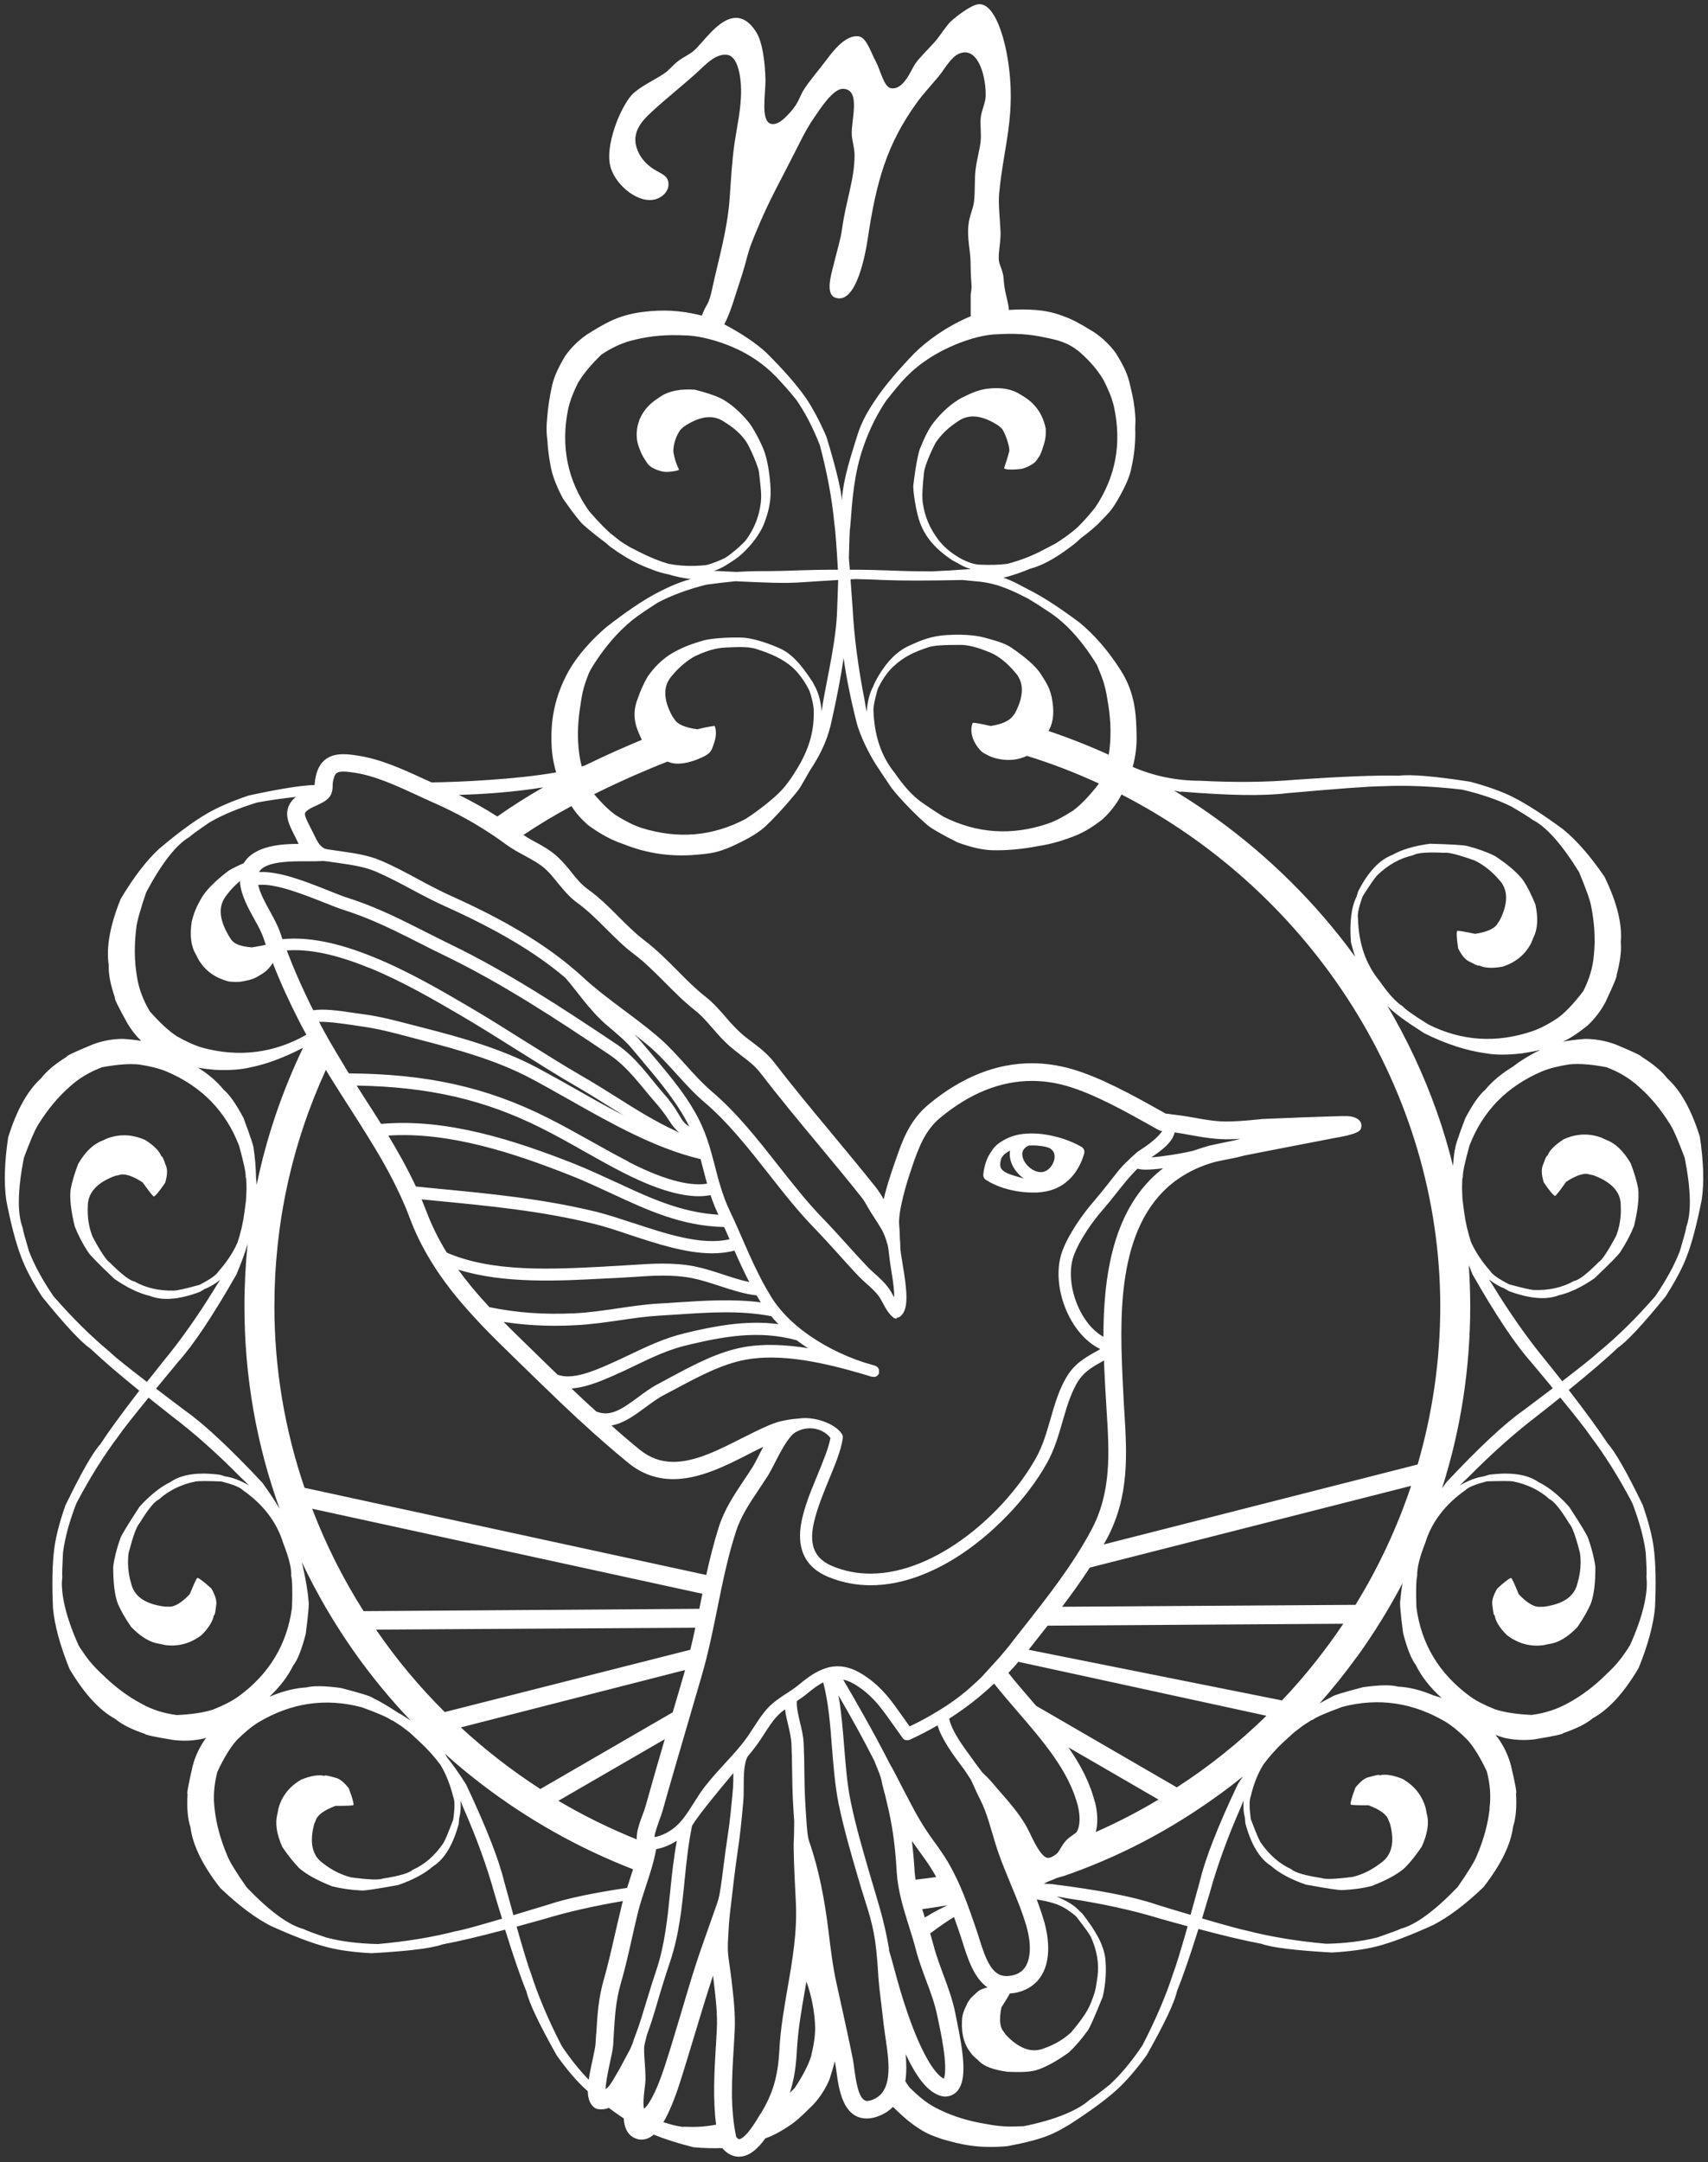 <?xml version="1.0" encoding="UTF-8"?>
<svg xmlns="http://www.w3.org/2000/svg" width="286" height="362" viewBox="0 0 286 362" fill="none">
  <rect x="0" y="0" width="286" height="362" fill="#333333" stroke="none"/>
  <path d="M284.677 190.437C283.26 185.874 281.448 182.573 279.172 180.532C278.289 179.363 276.872 178.171 274.898 176.933C274.944 176.796 273.481 176.085 270.484 174.847C268.881 174.251 267.209 173.953 265.443 173.93C263.91 174.044 262.656 174.205 261.657 174.411C262.725 173.953 264.096 173.081 265.768 171.752C267.046 170.56 268.091 169.207 268.858 167.717C270.228 164.805 270.832 163.315 270.693 163.246C271.297 161.022 271.529 159.188 271.39 157.744C271.669 154.741 270.763 151.095 268.672 146.785C266.279 143.301 263.98 140.664 261.726 138.83C258.381 136.377 255.571 134.566 253.294 133.419C251.459 132.502 249.066 131.654 246.186 130.875C240.1 129.935 236.151 129.614 234.292 129.866C230.436 129.774 224.629 130.003 216.801 130.554C211.969 130.966 206.673 131.012 200.981 130.714C196.986 130.714 193.223 129.935 189.669 128.399C190.226 126.335 190.342 124.662 190.319 123.217C190.249 120.214 190.249 116.271 187.671 112.236C185.394 108.659 183.025 106.092 180.772 104.235C177.45 101.759 174.639 99.924 172.363 98.778C171.131 98.159 169.714 97.288 168.019 96.715C169.598 96.348 171.224 95.752 172.595 95.179C172.665 95.179 172.734 95.133 172.781 95.133C174.221 94.72 176.335 93.803 179.471 91.396C179.889 91.098 180.4 90.662 181.004 90.089C182.421 89.035 183.582 88.072 184.396 87.178C185.58 85.894 186.091 85.687 187.694 82.73C189.32 79.727 189.39 78.626 189.645 77.342C189.994 75.577 190.156 73.674 190.087 71.611C190.087 71.198 190.133 70.785 190.133 70.35C190.04 67.69 189.529 65.742 189.204 64.366C188.856 62.83 188.298 61.432 186.811 59.07C185.766 57.672 184.535 56.502 183.118 55.563C180.354 53.866 179.424 53.476 178.82 53.224C176.66 52.353 175.29 52.055 173.361 51.894C172.154 51.803 170.574 51.78 168.925 51.894C168.925 51.436 168.809 50.84 168.599 49.992C167.693 46.323 168.46 46.897 167.438 44.329C166.88 42.976 167.647 40.867 167.531 38.666C167.415 36.373 167.159 34.196 167.299 32.499C168.019 24.429 170.272 19.202 168.716 9.71C168.181 6.455 166.625 0.609 163.93 0.701C162.629 0.746 159.958 2.901 159.284 3.52C158.402 4.323 157.473 5.951 156.45 7.097C155.359 8.312 154.081 9.527 153.338 10.559C152.525 11.659 151.41 15.052 149.226 14.777C147.995 14.617 147.437 11.751 146.648 10.284C145.858 8.862 145.114 6.294 143.814 6.088C141.584 5.744 139.4 8.679 138.471 9.917C137.007 11.866 135.59 13.447 134.591 15.029C133.964 16.015 133.755 17.139 132.547 18.537C131.757 19.454 130.271 21.128 129.04 20.715C127.344 20.165 128.203 15.648 128.18 13.425C128.11 10.421 127.692 7.212 126.717 5.538C126.089 4.437 124.858 2.924 123.139 2.993C120.236 3.108 117.704 7.234 116.101 8.564C115.381 9.16 114.312 9.619 113.476 10.284C112.64 10.948 112.012 11.774 111.153 12.347C109.597 13.402 107.041 14.548 105.787 15.9C104.834 16.909 103.719 19.156 103.185 20.623C102.465 22.618 101.675 25.392 102.163 27.707C102.79 30.596 106.437 33.943 109.411 33.439C110.735 33.233 112.129 32.063 111.919 30.55C111.757 29.358 110.758 29.129 109.434 28.303C108.389 27.639 107.529 26.699 107.041 25.782C105.392 22.641 107.134 20.555 109.132 18.72C111.896 16.176 114.289 14.364 116.984 11.888C118.191 10.788 119.841 8.931 121.769 9.183C123.511 9.389 124.069 12.737 124.092 15.006C124.138 18.101 123.395 21.219 123 23.948C122.559 26.951 122.419 29.885 122.187 33.095C121.815 38.483 120.305 43.458 119.306 48.112C118.61 51.39 118.377 50.565 117.518 52.834C113.801 51.894 110.897 51.849 107.947 52.192C106.484 52.353 104.649 52.674 102.512 53.614C102.186 53.774 101.002 54.279 98.26 56.021C96.867 56.984 95.636 58.176 94.637 59.597C93.197 62.005 92.639 63.518 92.36 64.939C92.058 66.338 91.733 68.103 91.547 70.946C91.478 71.978 91.547 72.918 91.663 73.789C91.733 75.164 91.919 76.563 92.221 78.122C92.43 79.291 92.987 81.079 94.265 83.464C96.193 86.215 97.122 87.361 97.657 87.842C98.609 88.691 99.84 89.699 101.35 90.823C101.815 91.236 102.21 91.579 102.558 91.786C105.74 94.124 108.087 94.927 109.318 95.408C110.108 95.706 110.944 95.981 111.943 96.165C113.058 96.508 114.312 96.784 115.659 96.944C113.313 97.586 111.408 98.549 109.852 99.351C107.599 100.543 104.834 102.423 101.559 104.968C99.352 106.848 96.518 109.76 94.823 113.084C92.639 117.348 92.267 121.108 92.337 124.111C92.383 125.785 92.523 127.252 93.127 129.316C86.53 130.485 76.843 130.943 72.267 130.989C71.895 130.829 71.523 130.645 71.082 130.462C67.435 128.765 63.602 127.023 59.7 126.473C58.98 126.358 58.213 126.267 57.47 126.267C55.17 126.267 53.706 127.298 53.056 129.316C52.754 130.256 52.708 130.943 52.684 131.425C50.594 131.471 46.877 132.044 41.627 133.19C38.77 134.153 36.47 135.162 34.681 136.193C32.475 137.477 29.78 139.449 26.621 142.131C24.507 144.08 22.37 146.877 20.209 150.499C18.421 154.924 17.747 158.638 18.212 161.618C18.142 163.086 18.514 164.897 19.257 167.075C19.118 167.167 19.815 168.611 21.394 171.431C22.021 172.462 22.765 173.425 23.647 174.274C22.788 174.113 21.766 173.999 20.604 173.93C18.839 173.93 17.166 174.251 15.563 174.847C12.567 176.085 11.08 176.773 11.15 176.933C9.175 178.171 7.758 179.363 6.876 180.532C4.622 182.573 2.787 185.851 1.37 190.414C0.743 194.563 0.65 198.071 1.045 200.914C1.812 204.949 2.671 208.158 3.577 210.52C4.297 212.423 5.459 214.646 7.085 217.145C10.918 221.868 13.612 224.757 15.169 225.811C17.073 227.623 19.791 229.961 23.322 232.827C20.465 236.541 18.281 239.521 16.795 241.791C15.54 243.166 13.589 246.582 10.941 252.062C9.965 254.859 9.338 257.289 9.083 259.306C8.757 261.805 8.688 265.13 8.873 269.233C9.129 272.099 10.058 275.469 11.614 279.367C14.054 283.493 16.586 286.29 19.257 287.758C20.395 288.698 22.045 289.546 24.251 290.279C24.251 290.44 25.831 290.784 29.037 291.311C30.732 291.517 32.428 291.449 34.147 291.059C34.263 291.013 34.379 290.967 34.519 290.944C34.496 290.99 34.449 291.013 34.426 291.059C33.427 292.48 32.684 294.016 32.266 295.644C31.545 298.785 31.244 300.367 31.406 300.39C31.267 302.682 31.429 304.539 31.894 305.915C32.266 308.918 33.915 312.288 36.865 316.071C39.931 318.983 42.742 321.115 45.321 322.422C49.107 324.141 52.243 325.333 54.705 325.975C56.703 326.503 59.212 326.847 62.208 327.007C68.341 326.663 72.29 326.182 74.055 325.54C76.657 325.058 80.165 324.233 84.578 323.064C85.972 327.534 87.157 330.996 88.179 333.495C88.574 335.306 90.27 338.86 93.243 344.156C94.985 346.586 96.611 348.466 98.144 349.864C98.214 349.933 98.33 350.025 98.423 350.116C98.446 351.217 98.702 352.088 99.352 352.707C99.561 352.913 99.817 353.051 100.096 353.097C100.282 353.143 100.491 353.143 100.7 353.143C101.118 353.143 101.536 353.074 101.931 352.891C102.674 353.441 103.557 354.083 104.44 354.656C104.533 356.1 104.997 357.43 106.391 358.003C106.716 358.141 107.041 358.209 107.39 358.209C107.994 358.209 108.691 358.049 109.457 357.384C111.362 358.141 113.708 358.897 116.147 359.493C117.797 359.654 119.516 359.677 120.933 359.631C121.931 360.8 122.977 361.075 123.72 361.075C125.532 361.075 126.995 359.608 128.157 358.003C129.435 357.567 130.875 356.788 132.501 355.665C133.128 355.229 133.825 354.702 136.125 352.409C137.286 351.171 138.215 349.75 138.889 348.145C139.237 347.09 139.586 345.898 139.795 345.027C139.795 345.073 139.795 345.096 139.795 345.142C139.888 345.554 139.957 346.127 140.05 346.723C140.445 349.704 141.119 354.679 145.161 354.679C145.835 354.679 146.555 354.518 147.321 354.197C148.227 353.83 148.947 353.326 149.528 352.73C151.549 354.725 152.618 355.504 153.222 355.917C155.126 357.246 156.032 357.522 157.728 358.118C160.934 359.058 163.884 359.745 168.692 359.31C175.22 358.072 176.544 357.155 179.053 355.71C182.537 353.464 185.232 351.492 187.113 349.773C188.623 348.374 190.273 346.471 192.015 344.064C195.011 338.768 196.684 335.215 197.079 333.38C198.078 330.882 199.286 327.397 200.679 322.949C205.07 324.118 208.577 324.944 211.202 325.425C212.968 326.067 216.917 326.548 223.049 326.892C226.046 326.709 228.555 326.365 230.553 325.861C233.038 325.219 236.151 324.027 239.937 322.307C242.516 321 245.35 318.868 248.393 315.957C251.343 312.174 252.992 308.781 253.364 305.8C253.828 304.425 253.991 302.568 253.852 300.275C254.014 300.229 253.736 298.647 252.992 295.53C252.551 293.902 251.831 292.366 250.809 290.944C250.669 290.784 250.53 290.623 250.414 290.463C250.855 290.623 251.343 290.784 251.854 290.944C253.573 291.334 255.269 291.403 256.964 291.197C260.17 290.669 261.773 290.325 261.75 290.165C263.957 289.408 265.629 288.583 266.744 287.643C269.415 286.176 271.947 283.379 274.387 279.252C275.966 275.355 276.872 271.962 277.128 269.119C277.313 265.015 277.244 261.714 276.919 259.192C276.663 257.174 276.036 254.744 275.06 251.947C272.412 246.468 270.461 243.052 269.206 241.676C267.72 239.407 265.559 236.426 262.679 232.712C266.187 229.846 268.928 227.531 270.832 225.697C272.389 224.642 275.083 221.753 278.916 217.031C280.519 214.509 281.704 212.308 282.424 210.405C283.33 208.044 284.166 204.834 284.956 200.799C285.374 197.956 285.258 194.471 284.631 190.299L284.677 190.437ZM197.729 132.525C205.697 133.19 211.597 133.282 215.477 132.8C224.211 132.021 229.53 131.631 231.435 131.631C235.524 131.448 239.984 131.631 244.862 132.204C248.068 132.961 250.785 133.901 253.062 135.024C255.06 136.193 256.221 136.927 256.57 137.225C258.892 138.371 261.494 141.306 264.398 145.983C265.606 148.872 266.279 150.797 266.442 151.76C267 154.626 267.162 157.354 266.883 159.945C266.721 161.962 266.117 163.957 265.118 165.929C263.585 167.946 262.191 169.436 260.89 170.399C259.357 171.431 257.94 172.164 256.709 172.6C250.646 174.686 244.792 174.32 239.194 171.523C236.708 169.986 235.268 168.955 234.85 168.45C233.805 167.831 232.527 166.433 230.994 164.232C228.671 161.389 227.486 157.904 227.393 153.755C227.254 153.136 227.509 151.898 228.183 150.041C229.437 148.069 230.251 146.9 230.645 146.51C232.457 144.768 234.455 143.667 236.615 143.186C237.289 142.773 239.031 142.636 241.819 142.773C242.492 142.659 244.211 143.094 246.976 144.08C248.486 144.837 249.833 145.914 250.994 147.267C252.551 148.895 252.597 151.187 251.111 154.099L250.785 154.58C250.344 155.428 249.09 156.025 246.999 156.345C245.071 155.933 244.095 155.772 244.002 155.864C243.863 156.139 243.909 157.102 244.165 158.776C244.723 159.899 245.326 160.633 245.93 160.931L246.883 161.412C247.371 161.664 247.649 161.733 247.696 161.641C248.555 162.077 249.856 162.146 251.575 161.848C253.805 161.137 255.408 159.807 256.407 157.859L256.779 156.942C257.475 155.566 257.592 153.732 257.104 151.439C256.453 149.834 255.78 148.482 255.083 147.427C254.154 146.166 252.574 144.791 250.344 143.323C249.02 142.659 247.44 142.085 245.652 141.627C245.117 141.489 243.05 141.352 239.449 141.26C236.848 141.604 234.734 142.223 233.131 143.14C230.994 143.942 229.089 145.96 227.417 149.238L227.161 150.11C226.278 151.829 225.953 154.397 226.209 157.767C226.464 158.707 226.696 159.509 226.905 160.174C226.394 159.486 225.883 158.776 225.372 158.111C218.845 149.605 211.04 142.177 202.213 136.01C200.377 134.726 198.473 133.511 196.568 132.342C196.963 132.434 197.381 132.525 197.822 132.617L197.729 132.525ZM243.607 192.454C243.468 193.256 243.375 194.173 243.305 195.205C242.562 192.202 241.679 189.199 240.634 186.241C238.451 180.051 235.663 174.09 232.318 168.405C232.318 168.405 232.364 168.45 232.388 168.473C233.294 169.482 235.338 170.972 238.497 172.99C242.144 174.801 245.605 175.924 248.904 176.36C250.437 176.635 252.411 176.635 254.827 176.36C256.012 176.176 257.057 175.993 257.963 175.764C256.895 176.245 255.664 176.956 254.27 177.873C253.968 178.102 253.666 178.332 253.387 178.538C251.459 179.707 249.879 181.014 248.672 182.481C247.742 183.238 246.651 184.797 245.373 187.181C244.165 190.322 243.607 192.064 243.654 192.431L243.607 192.454ZM183.327 301.697C182.491 298.395 180.888 295.392 178.913 292.549L193.989 301.284C190.621 303.301 187.113 305.113 183.49 306.717C183.861 305.273 183.815 303.531 183.35 301.674L183.327 301.697ZM154.848 321.023C154.708 320.565 154.569 320.083 154.429 319.625C155.8 319.464 157.333 319.189 158.68 318.983C157.31 319.602 156.148 320.244 155.242 320.817C155.196 320.817 155.01 320.932 154.848 321.023ZM153.291 314.673C153.245 314.237 153.198 313.802 153.152 313.366C153.036 311.486 152.896 309.79 152.687 308.208C153.036 308.689 153.361 309.171 153.709 309.629C154.639 310.913 155.521 312.105 156.288 313.412C156.45 313.687 156.613 313.962 156.752 314.26C155.661 314.398 154.406 314.581 153.291 314.696V314.673ZM158.843 311.922C158.007 310.523 157.054 309.193 156.125 307.91C154.592 305.8 153.384 303.691 152.246 301.467C151.735 300.459 151.247 299.61 150.271 297.662C149.923 296.951 149.528 296.263 148.947 295.209C146.415 290.234 143.279 284.754 141.189 281.201C142.071 281.384 142.977 281.843 144.023 282.576C146.392 284.273 147.646 286.061 149.389 288.514C149.9 289.248 150.504 290.096 151.154 290.99C151.177 291.036 151.224 291.059 151.247 291.105C151.247 291.105 151.247 291.105 151.27 291.128C151.317 291.174 151.363 291.197 151.41 291.242C151.41 291.242 151.41 291.242 151.433 291.242C151.479 291.242 151.526 291.288 151.572 291.311C151.572 291.311 151.595 291.311 151.619 291.311C151.665 291.311 151.712 291.334 151.758 291.334C151.805 291.334 151.851 291.334 151.921 291.334C151.921 291.334 152.014 291.334 152.06 291.334C152.083 291.334 152.107 291.334 152.13 291.334C152.199 291.334 152.269 291.288 152.339 291.265C153.942 290.532 155.498 289.729 156.985 288.858C157.705 291.219 159.54 293.695 161.073 295.759C161.538 296.378 161.445 296.24 161.793 296.768C161.956 296.997 162.235 297.455 162.56 297.937C163.094 299.014 163.512 300.069 163.744 300.505C165.022 302.935 165.417 304.448 166.23 307.153C166.578 308.322 166.904 309.446 167.275 310.454C167.833 312.036 168.53 313.687 169.18 315.292C170.202 317.745 171.248 320.267 171.921 322.651C172.665 325.31 172.618 327.764 171.759 329.185C171.294 329.964 170.597 330.446 169.645 330.698C169.25 330.79 168.878 330.836 168.53 330.836C166.137 330.836 165.115 328.222 163.954 324.508C163.791 324.004 163.652 323.522 163.489 323.064C162.188 319.258 160.841 315.338 158.773 311.83L158.843 311.922ZM106.623 307.955C102.07 306.121 97.657 303.943 93.499 301.49L111.316 291.174C110.224 294.911 109.109 298.739 108.087 302.43C107.97 302.866 107.761 303.393 107.552 303.966C107.204 304.906 106.832 305.915 106.693 306.809C106.623 307.245 106.6 307.634 106.623 307.978V307.955ZM40.187 147.496C40.187 147.496 40.187 147.634 40.187 147.702C40.349 149.857 41.557 152.035 42.626 153.961C43.23 155.039 43.787 156.07 44.066 156.896C44.206 157.308 44.345 157.744 44.508 158.157C44.136 158.271 43.602 158.386 42.184 158.615C40.071 158.432 39.095 157.973 38.607 157.148L38.305 156.666C36.633 153.847 36.517 151.6 37.957 149.857C38.584 148.986 39.397 148.161 40.187 147.496ZM43.253 148.161C46.041 147.84 50.896 149.766 54.241 151.095C55.565 151.623 56.726 152.081 57.655 152.379C60.211 153.182 62.859 154.259 66.181 155.864C67.644 156.575 69.131 157.308 70.548 158.042C71.849 158.707 73.173 159.372 74.52 160.014C84.021 164.622 92.987 170.491 102.093 176.612C105.16 178.675 107.459 181.977 109.573 184.384C110.433 185.347 111.223 186.356 111.943 187.456C112.361 188.098 112.64 188.511 113.081 188.992C113.383 189.313 113.569 189.474 113.755 189.68C113.592 189.588 113.267 189.382 113.081 189.313C109.666 187.731 106.368 185.668 103.185 183.65C101.443 182.55 99.631 181.427 97.819 180.372C94.404 178.4 90.99 176.245 87.691 174.182C84.602 172.233 81.396 170.216 78.167 168.336C74.055 165.929 68.434 162.627 62.627 160.266C56.587 157.79 51.546 156.804 47.295 157.24C47.156 156.827 47.016 156.437 46.877 156.025C46.505 154.947 45.878 153.801 45.228 152.609C44.391 151.118 43.555 149.559 43.253 148.207V148.161ZM119.748 121.521C119.748 121.521 118.679 121.613 116.774 122.094C114.684 121.819 113.406 121.246 112.942 120.42L112.593 119.939C111.014 117.073 111.014 114.803 112.523 113.13C113.638 111.731 115.311 110.379 116.449 109.829C119.097 108.568 120.654 108.453 121.583 108.407C124.37 108.27 125.695 108.315 126.81 108.705C128.9 109.393 130.991 110.195 132.849 111.869C133.244 112.259 134.289 113.267 135.381 115.331C135.776 116.064 136.264 118.128 136.264 119.022C136.334 123.171 135.079 126.244 132.919 129.591C131.479 131.838 130.433 132.823 129.156 133.901C128.645 134.336 127.321 135.483 124.882 137.088C119.353 140.022 113.522 140.527 107.39 138.601C106.135 138.188 104.718 137.477 103.139 136.492C102 135.689 100.793 134.52 99.492 132.961C104.416 130.508 108.9 128.628 111.757 127.505C111.919 127.573 112.082 127.619 112.245 127.665C112.245 127.665 113.964 128.444 117.518 126.817C119.121 126.083 119.144 125.625 119.562 124.432C120.119 122.851 119.794 121.773 119.655 121.521H119.748ZM98.353 138.05C100.607 139.724 102.372 140.549 103.464 140.985C103.789 141.1 104.091 141.214 104.416 141.329C104.533 141.375 104.649 141.421 104.765 141.466C109.341 143.232 113.499 143.415 116.984 143.071C118.819 142.888 120.119 142.796 122.605 141.673C125.88 140.183 126.995 139.288 127.483 138.922C129.225 137.615 133.593 132.571 134.034 131.746L135.637 128.972C136.822 127.161 138.378 124.593 139.168 121.085C140.12 116.89 140.817 113.245 141.258 110.172C141.676 113.176 142.373 116.729 143.395 120.81C144.046 123.424 145.858 126.84 147.066 128.605L147.461 129.201C147.554 129.362 147.67 129.522 147.786 129.682L149.18 131.769C150.504 133.58 153.802 136.927 155.498 138.303C155.87 138.601 157.31 139.518 160.33 141.031C162.885 141.971 164.767 142.292 165.975 142.338C168.251 142.429 171.155 142.177 173.71 141.673C176.335 141.283 178.193 140.618 179.541 140.114C181.05 139.541 182.375 138.899 184.605 137.179C185.905 135.987 186.928 134.657 187.717 133.167C187.741 133.121 187.764 133.076 187.787 133.007C219.89 149.514 241.168 182.71 241.168 218.727C241.168 227.829 239.844 236.701 237.382 245.184L184.814 258.573C184.999 258.229 185.185 257.908 185.371 257.564C189.134 250.48 188.716 243.487 188.252 236.082C188.182 234.936 188.112 233.767 188.066 232.598L188.019 231.795C187.926 229.915 187.833 227.806 187.787 225.605V225.536C187.555 213.225 189.111 198.621 203.328 194.563L203.699 194.471C205.023 194.196 205.79 194.036 206.301 193.944C207.16 193.761 207.416 193.715 208.438 193.44C208.438 193.44 222.422 190.712 223.328 190.551C224.257 190.368 227.509 189.909 227.858 189.015C228.369 187.64 227.068 186.929 225.651 186.86C224.304 186.791 211.411 187.341 211.411 187.341C209.646 187.525 207.811 187.708 205.952 187.754C203.839 187.823 201.887 187.479 199.773 187.089C198.287 186.814 197.241 186.7 195.151 186.424C194.849 186.264 194.524 186.081 194.222 185.897C189.785 183.421 184.279 180.349 179.378 178.951C177.194 178.332 174.964 178.011 172.781 178.011C166.834 178.011 161.05 180.303 155.568 184.843C152.269 187.548 151.061 191.056 149.9 194.426L149.807 194.701C149.11 196.695 148.413 198.805 147.972 200.799C147.6 200.111 147.159 199.424 146.624 198.736C144.185 195.687 141.676 192.66 139.261 189.749C136.055 185.897 132.756 181.931 129.62 177.85C128.505 176.406 127.181 175.397 125.904 174.434C125.253 173.953 124.649 173.494 124.069 172.967C123.139 172.142 122.373 171.27 121.56 170.33C120.561 169.184 119.539 167.992 118.191 166.914C116.496 165.585 115.009 164.094 113.453 162.513C111.734 160.793 109.968 159.005 107.947 157.469C106.414 156.3 105.044 154.947 103.603 153.503C102.024 151.898 100.374 150.27 98.423 148.872C97.355 148.092 96.541 147.106 95.682 146.029C95.032 145.203 94.335 144.378 93.499 143.576C92.221 142.361 90.711 141.535 89.248 140.756C88.667 140.435 88.132 140.114 87.645 139.793C90.223 138.05 92.964 136.423 95.682 134.955C96.402 136.079 97.308 137.111 98.353 138.028V138.05ZM170.016 119.343L169.668 119.801C169.087 120.604 167.972 121.223 165.882 121.544C163.954 121.108 162.978 120.948 162.885 121.039C162.746 121.314 162.351 122.392 163.048 123.951C163.419 124.799 164.186 125.808 164.79 126.129L165.742 126.61C165.742 126.61 167.903 127.619 170.435 127.069C170.969 126.954 171.48 126.771 171.944 126.542C176.103 127.825 180.121 129.384 184.001 131.173C184.001 131.196 183.977 131.219 183.954 131.264C182.421 133.259 180.981 134.749 179.68 135.712C178.124 136.721 176.73 137.454 175.475 137.89C169.389 139.953 163.559 139.541 157.96 136.721C155.498 135.162 154.035 134.153 153.524 133.695C152.385 132.709 151.317 131.562 149.784 129.362C147.484 126.519 146.392 123.011 146.253 118.861C146.229 118.059 146.88 115.514 147.066 115.147C148.088 113.061 149.156 112.006 149.551 111.617C151.386 109.897 153.198 109.095 155.544 108.338C156.311 108.086 157.96 107.949 160.771 107.972C161.793 107.972 163.233 108.155 165.928 109.301C167.275 109.874 168.785 111.135 169.924 112.511C171.48 114.162 171.503 116.431 169.993 119.343H170.016ZM177.868 268.981C179.471 266.849 181.027 264.694 182.491 262.447L236.29 248.76C233.944 255.753 230.831 262.424 226.975 268.683L177.868 269.004V268.981ZM224.931 271.847C221.865 276.409 218.45 280.696 214.664 284.685L172.246 276.203C172.665 275.653 173.106 275.125 173.524 274.575C174.151 273.773 174.778 272.97 175.429 272.168L224.931 271.847ZM194.779 195.572C186.161 202.198 184.767 214.096 184.767 223.817C183.42 223.06 182.189 221.799 181.213 220.103C179.378 216.939 178.797 212.95 179.796 210.222C180.772 207.539 183.025 204.376 184.837 202.335C185.511 201.556 186.207 200.684 186.928 199.767C188.089 198.3 189.297 196.81 190.458 195.664C190.807 195.755 191.248 195.824 191.852 195.824C192.572 195.824 193.525 195.755 194.756 195.595L194.779 195.572ZM192.828 193.738C194.64 192.523 196.382 191.147 196.684 189.588C197.567 189.703 198.426 189.863 199.286 190.024C201.446 190.414 203.676 190.803 206.069 190.735C206.626 190.735 207.16 190.689 207.718 190.666C206.766 190.918 206.533 190.964 205.72 191.124C205.186 191.216 204.419 191.399 203.095 191.675L202.677 191.766C202.677 191.766 202.607 191.766 202.561 191.789C201.609 192.064 201.121 192.202 199.797 192.66C197.613 193.188 194.477 193.646 192.851 193.761L192.828 193.738ZM150.132 220.607C150.388 220.607 150.62 220.515 150.829 220.332C152.246 219.071 151.851 215.907 151.131 211.574C150.945 210.451 150.759 209.373 150.759 208.869C150.759 208.021 150.736 208.25 150.689 207.516C150.643 206.554 150.643 205.843 150.573 205.224C150.318 202.931 151.805 198.025 152.618 195.687L152.71 195.389C153.802 192.248 154.824 189.29 157.473 187.112C162.397 183.031 167.554 180.968 172.781 180.968C174.686 180.968 176.637 181.243 178.565 181.793C183.141 183.1 188.461 186.081 192.758 188.488C193.176 188.717 193.571 188.969 193.989 189.176C194.198 189.29 194.338 189.313 194.593 189.359C194.198 190.001 193.176 191.078 191.086 192.431C190.946 192.523 190.807 192.614 190.714 192.683C190.458 192.844 190.156 193.096 189.576 193.646C189.32 193.852 188.925 194.288 188.856 194.334C187.462 195.595 186.649 196.833 185.301 198.506C184.581 199.401 183.908 200.249 183.257 201.005C181.329 203.206 178.913 206.599 177.845 209.557C176.66 212.881 177.264 217.42 179.424 221.134C180.702 223.335 182.375 224.963 184.233 225.857C183.884 226.087 183.513 226.293 183.164 226.476C181.492 227.439 179.773 228.425 178.449 230.786C177.241 232.896 176.567 235.257 175.917 237.527C175.266 239.75 174.616 242.066 173.454 244.129C168.297 253.3 156.776 263.456 145.765 263.456C143.605 263.456 141.491 263.066 139.423 262.218C134.173 260.04 135.753 255.088 138.773 247.797C139.818 245.253 140.817 242.868 141.119 240.828C141.119 240.828 141.119 240.736 141.119 240.69C141.119 240.667 141.119 240.645 141.119 240.599C141.119 240.576 141.119 240.53 141.119 240.507C141.119 240.484 141.119 240.438 141.119 240.415C141.119 240.415 141.119 240.369 141.096 240.347C141.096 240.301 141.072 240.278 141.049 240.232C141.049 240.232 141.049 240.232 141.049 240.209C140.12 238.512 136.821 237.229 134.266 237.435C133.082 237.55 132.524 237.595 131.757 237.733C130.55 237.962 130.062 238.077 128.621 238.673C127.204 239.292 125.741 240.026 124.185 240.805C120.398 242.731 116.449 244.748 112.756 244.748C110.665 244.748 108.83 244.083 107.157 242.731C105.624 241.493 104.045 240.14 102.372 238.65C104.393 238.329 106.182 236.999 107.947 235.715C109.039 234.913 110.131 234.088 111.339 233.469C111.966 233.148 112.593 232.804 113.244 232.46C116.984 230.465 120.863 228.379 124.835 227.645C130.944 226.499 138.355 228.264 144.116 229.938C144.72 230.122 145.347 230.305 145.951 230.488C145.997 230.488 146.067 230.488 146.113 230.511H146.16C146.16 230.511 146.206 230.511 146.229 230.511C146.229 230.511 146.276 230.511 146.299 230.511C146.299 230.511 146.346 230.511 146.369 230.511C146.415 230.511 146.462 230.511 146.485 230.511H146.531C146.648 230.488 146.764 230.42 146.857 230.351C146.857 230.351 146.88 230.351 146.903 230.305C146.926 230.282 146.973 230.259 146.996 230.213C146.996 230.213 147.019 230.19 147.042 230.167C147.042 230.144 147.089 230.099 147.112 230.076C147.112 230.076 147.135 230.053 147.135 230.007C147.159 229.961 147.182 229.938 147.182 229.892C147.182 229.892 147.182 229.869 147.182 229.846C147.182 229.823 147.182 229.801 147.182 229.755C147.182 229.732 147.182 229.686 147.182 229.663C147.182 229.64 147.182 229.594 147.182 229.571V229.48C147.182 229.48 147.182 229.411 147.182 229.388C147.182 229.365 147.182 229.319 147.182 229.296C147.182 229.25 147.159 229.227 147.135 229.204C147.135 229.159 147.112 229.136 147.089 229.113C147.089 229.09 147.066 229.067 147.042 229.021C147.042 229.021 146.996 228.975 146.973 228.929C146.973 228.929 146.926 228.883 146.903 228.861C146.903 228.838 146.857 228.815 146.833 228.792C146.81 228.792 146.764 228.746 146.74 228.746C146.717 228.746 146.694 228.7 146.648 228.7C146.624 228.7 146.578 228.677 146.555 228.654C146.531 228.654 146.508 228.654 146.485 228.631C145.904 228.448 145.3 228.287 144.696 228.104C140.956 226.889 137.333 225.009 134.429 222.785C132.872 221.593 131.548 220.309 130.457 218.979C129.969 218.383 129.504 217.741 129.109 217.077C128.831 216.618 128.529 216.114 128.227 215.586C126.856 213.156 125.671 210.543 124.51 207.86L124.254 207.287C123.813 206.255 123.348 205.201 122.884 204.192C122.651 203.665 122.396 203.115 122.117 202.541C121.583 201.441 121.142 200.226 120.677 198.736C120.329 197.635 120.027 196.466 119.748 195.366C119.562 194.632 119.353 193.852 119.144 193.096C118.633 191.262 118.145 189.863 117.587 188.602C115.659 184.224 112.431 180.418 109.318 176.727C108.714 176.016 108.087 175.282 107.483 174.549C107.088 174.067 106.646 173.609 106.182 173.15C107.018 173.792 107.831 174.434 108.621 175.099C110.293 176.52 111.803 178.171 113.267 179.799C114.73 181.404 116.24 183.077 117.913 184.499C121.931 187.915 125.369 192.294 128.691 196.512C131.153 199.653 133.709 202.908 136.52 205.774C137.797 207.104 139.075 208.502 140.306 209.878C141.444 211.139 142.629 212.468 143.837 213.729C144.255 214.165 144.72 214.578 145.184 214.99C145.904 215.632 146.555 216.228 147.066 216.893C147.368 217.283 147.6 217.741 147.855 218.2C148.274 219.002 148.715 219.828 149.505 220.515C149.691 220.699 149.946 220.768 150.178 220.768L150.132 220.607ZM50.989 249.081C47.713 239.452 45.948 229.227 45.948 218.75C45.948 204.903 48.851 191.583 54.566 179.111C54.752 179.432 54.938 179.73 55.123 180.051C55.449 180.578 55.774 181.106 56.099 181.61C56.912 182.917 57.772 184.246 58.585 185.507C59.56 187.043 60.582 188.625 61.535 190.184C63.207 192.867 65.344 196.443 67.11 200.318C67.644 201.487 68.155 202.656 68.573 203.825C69.526 206.37 70.71 208.777 72.174 211.162C74.102 214.325 76.495 217.398 79.654 220.791C81.024 222.281 82.557 223.84 84.625 225.857C85.415 226.637 86.228 227.416 87.041 228.219C88.109 229.25 89.178 230.305 90.246 231.337C92.964 233.973 95.032 235.945 97.006 237.779C97.006 237.779 97.006 237.779 97.053 237.802C100.026 240.553 102.697 242.868 105.253 244.955C107.436 246.743 109.968 247.637 112.733 247.637C117.146 247.637 121.583 245.39 125.509 243.373C126.299 242.983 127.065 242.57 127.808 242.226C127.53 242.731 127.274 243.235 127.042 243.717C126.67 244.45 126.299 245.161 125.997 245.642C125.532 246.376 125.067 247.087 124.58 247.797C122.977 250.205 121.304 252.681 120.352 255.684C119.516 258.343 118.842 261.026 118.261 263.685L50.965 249.081H50.989ZM117.611 266.826C117.495 267.445 117.355 268.064 117.239 268.66C117.193 268.889 117.146 269.119 117.1 269.348L60.884 269.738C57.446 264.327 54.566 258.596 52.266 252.589L117.611 266.826ZM114.544 223.244C111.269 224.023 108.342 225.422 105.508 226.774C104.347 227.325 103.139 227.898 101.931 228.425L101.838 228.471C99.352 229.548 95.775 231.084 93.359 230.144C93.034 229.823 92.732 229.525 92.383 229.204C91.315 228.173 90.246 227.118 89.178 226.087C88.365 225.307 87.575 224.505 86.762 223.725C85.856 222.854 85.066 222.052 84.346 221.318C87.203 221.753 89.991 221.96 93.011 221.96C94.079 221.96 95.171 221.937 96.309 221.868C98.865 221.753 101.327 221.387 103.743 221.043C105.903 220.722 108.133 220.401 110.363 220.263C111.339 220.217 112.314 220.126 113.29 220.08C118.795 219.713 123.999 219.369 129.133 220.355C129.504 220.791 129.899 221.249 130.34 221.685C124.835 220.974 119.562 222.029 114.568 223.221L114.544 223.244ZM133.407 224.39C134.011 224.849 134.661 225.307 135.335 225.72C131.641 225.124 127.855 224.917 124.417 225.559C120.143 226.362 116.124 228.517 112.245 230.603C111.618 230.947 110.99 231.268 110.363 231.612C109.016 232.299 107.854 233.171 106.716 234.019C103.975 236.036 102.163 237.229 99.84 236.312C99.585 236.082 99.329 235.853 99.074 235.601C99.074 235.601 99.05 235.601 99.027 235.578C97.982 234.615 96.89 233.606 95.705 232.46C98.191 232.277 100.769 231.153 102.628 230.351L102.721 230.305C103.975 229.755 105.206 229.182 106.368 228.608C109.225 227.233 111.943 225.949 115.009 225.215C121.072 223.771 127.042 222.625 133.407 224.39ZM113.127 218.062C112.175 218.131 111.199 218.2 110.224 218.246C107.901 218.383 105.624 218.727 103.417 219.048C101.071 219.392 98.655 219.759 96.193 219.874C90.966 220.103 86.646 219.805 81.93 218.842C81.93 218.819 81.884 218.796 81.861 218.75C79.84 216.572 78.167 214.555 76.727 212.56C84.346 214.944 93.591 214.463 101.211 214.05C101.884 214.027 102.558 213.982 103.208 213.959C104.114 213.913 105.02 213.844 105.926 213.798C109.341 213.569 112.57 213.34 115.892 213.982C117.262 214.257 118.795 214.738 120.398 215.265C122.512 215.953 124.696 216.664 126.693 216.87C126.903 217.237 127.135 217.604 127.344 217.971C127.344 217.971 127.367 218.017 127.39 218.039C122.721 217.443 118.029 217.741 113.127 218.062ZM121.049 213.363C119.446 212.835 117.797 212.308 116.287 212.01C112.686 211.322 109.178 211.551 105.787 211.781C104.904 211.827 104.021 211.895 103.116 211.941C102.465 211.964 101.791 212.01 101.118 212.056C92.337 212.514 82.418 213.019 74.822 209.717C74.822 209.671 74.775 209.649 74.752 209.626C73.382 207.379 72.29 205.155 71.384 202.771C71.129 202.129 70.873 201.464 70.594 200.799C71.361 200.868 72.127 200.937 72.894 201.028C82 201.9 90.595 202.725 99.492 204.903C101.28 205.338 103.278 206.003 105.392 206.714C109.899 208.204 114.823 209.832 119.26 209.832C120.538 209.832 121.792 209.694 122.977 209.373C123.767 211.162 124.58 212.927 125.462 214.646C124.045 214.348 122.535 213.844 121.049 213.363ZM106.042 204.765C103.882 204.055 101.838 203.39 99.98 202.908C90.943 200.707 82.255 199.859 73.08 198.988C71.942 198.873 70.803 198.759 69.642 198.644C68.155 195.48 66.483 192.546 65.019 190.116C75.24 189.451 86.042 193.05 95.357 196.718C97.773 197.658 100.096 198.759 102.349 199.79C108.412 202.61 114.126 205.27 121.258 205.43C121.56 206.118 121.862 206.783 122.164 207.471C117.541 208.571 111.478 206.554 106.066 204.765H106.042ZM103.208 197.956C100.932 196.902 98.562 195.801 96.1 194.815C86.251 190.941 74.752 187.158 63.811 188.167C62.928 186.745 61.999 185.301 61.093 183.903C60.652 183.192 60.164 182.458 59.723 181.748C71.802 181.954 81.164 184.109 90.618 188.855C93.104 190.093 95.543 191.468 97.889 192.798C99.98 193.967 102.117 195.182 104.277 196.283C109.457 198.942 113.731 200.272 116.984 200.272C117.704 200.272 118.354 200.203 118.981 200.088C119.376 201.258 119.771 202.289 120.236 203.229C120.236 203.275 120.282 203.321 120.305 203.367C114.057 203 108.783 200.547 103.232 197.956H103.208ZM105.229 194.471C103.116 193.394 100.978 192.179 98.911 191.033C96.518 189.703 94.079 188.327 91.547 187.066C81.442 182 71.477 179.799 58.422 179.707C58.166 179.317 57.911 178.905 57.679 178.492C56.773 177.025 55.913 175.558 55.077 174.113C54.496 173.081 53.939 172.073 53.428 171.087C55.1 171.018 57.725 171.431 59.188 171.637C59.7 171.729 60.141 171.775 60.536 171.843C63.254 172.21 65.786 172.875 68.457 173.586C69.084 173.746 69.735 173.93 70.362 174.09C76.587 175.695 83.138 177.506 88.945 180.578C91.059 181.702 93.127 182.894 95.357 184.132C102.442 188.144 109.759 192.271 117.309 194.059C117.448 194.609 117.611 195.182 117.75 195.732C117.959 196.535 118.168 197.36 118.401 198.163C116.147 198.552 112.175 198.071 105.229 194.517V194.471ZM107.715 177.827C110.502 181.106 113.569 184.843 115.404 188.579C115.218 188.488 114.916 188.304 114.591 187.938C114.173 187.479 113.917 187.021 113.615 186.493C112.895 185.255 112.036 184.086 111.037 182.986C108.83 180.464 106.553 177.048 103.278 174.847C94.103 168.703 85.089 162.788 75.449 158.111C74.125 157.469 72.801 156.804 71.5 156.139C70.06 155.406 68.573 154.672 67.087 153.938C63.649 152.288 60.954 151.187 58.283 150.339C57.423 150.064 56.308 149.628 55.007 149.101C51.221 147.588 46.691 145.799 43.369 146.006C44.252 144.378 47.852 144.195 50.57 144.195C51.012 144.195 51.337 144.195 51.755 144.195C52.127 144.195 52.173 144.195 52.777 144.195C53.265 144.195 53.497 144.149 54.101 144.149C54.728 144.218 54.659 144.172 55.309 144.286C55.797 144.355 56.285 144.424 56.773 144.493C58.956 144.814 61.024 145.112 62.975 145.937C65.019 146.831 67.04 147.886 68.991 148.94C70.78 149.903 72.615 150.866 74.497 151.714C83.254 155.658 89.666 159.463 94.637 163.682C96.17 165.332 98.748 169.23 101.606 171.637C103.232 173.013 104.788 174.297 105.857 175.603C106.461 176.337 107.088 177.071 107.715 177.804V177.827ZM61.837 162.031C67.505 164.347 73.056 167.602 77.122 169.986C80.327 171.866 83.51 173.861 86.599 175.81C89.921 177.896 93.336 180.051 96.774 182.046C98.562 183.077 100.351 184.201 102.093 185.301C102.883 185.783 103.673 186.287 104.463 186.768C101.745 185.37 99.027 183.834 96.379 182.321C94.265 181.129 92.058 179.891 89.921 178.744C83.928 175.557 77.238 173.701 70.896 172.073C70.269 171.912 69.642 171.752 69.015 171.591C66.39 170.904 63.672 170.17 60.838 169.803C60.466 169.757 60.025 169.688 59.537 169.62C56.703 169.184 54.194 168.863 52.452 169.138C50.756 165.768 49.27 162.398 48.015 159.12C51.825 158.844 56.355 159.807 61.837 162.054V162.031ZM50.733 175.443C47.202 182.825 44.6 190.482 42.974 198.392C42.974 198.094 42.928 197.727 42.881 197.337C42.835 195.366 42.696 193.715 42.486 192.408C42.533 192.064 41.952 190.322 40.768 187.158C39.49 184.774 38.398 183.215 37.469 182.458C36.354 181.083 34.914 179.845 33.148 178.744C34.008 178.905 34.96 179.019 36.029 179.111C38.468 179.226 40.419 179.065 41.929 178.698C44.717 178.148 47.76 176.979 50.733 175.42V175.443ZM41.464 208.227C41.116 211.689 40.93 215.174 40.93 218.704C40.93 230.397 42.928 241.837 46.83 252.612C46.064 251.305 45.088 249.838 43.927 248.233C38.491 242.433 34.194 238.421 31.034 236.197C29.199 234.821 27.573 233.583 26.133 232.483C27.225 231.153 28.456 229.663 29.826 228.012C32.405 225.147 35.657 220.263 39.583 213.385C40.396 211.483 41.023 209.763 41.464 208.25C41.464 208.227 41.464 208.204 41.488 208.181L41.464 208.227ZM51.198 273.521C51.639 270.196 51.778 268.362 51.662 268.041C51.546 266.391 51.174 264.213 50.547 261.553C53.079 266.872 56.076 272.007 59.56 276.914C62.371 280.857 65.46 284.594 68.782 288.079C68.48 287.872 68.178 287.666 67.83 287.46C67.551 287.253 67.156 287.001 66.692 286.772C65.019 285.671 63.602 284.823 62.394 284.25C62.139 283.998 60.35 283.447 57.075 282.599C54.38 282.232 52.452 282.209 51.291 282.508C49.362 282.622 47.365 283.127 45.297 283.998C45.228 283.998 45.181 284.021 45.135 284.044C46.877 282.393 48.201 280.673 49.084 278.862C49.827 277.922 50.524 276.157 51.198 273.543V273.521ZM62.952 272.833L116.426 272.512C116.17 273.75 115.892 274.965 115.59 276.203L74.474 286.634C70.199 282.393 66.343 277.762 62.952 272.81V272.833ZM114.707 279.596C114.707 279.596 114.661 279.779 114.637 279.871C113.987 282.141 113.313 284.433 112.64 286.68L90.479 299.519C85.74 296.447 81.28 293.008 77.168 289.202L114.707 279.596ZM110.363 304.86C110.595 304.241 110.804 303.645 110.967 303.095C112.245 298.51 113.662 293.718 115.009 289.087C115.822 286.336 116.658 283.47 117.471 280.651C118.61 276.776 119.376 272.902 120.143 269.165C120.979 264.992 121.862 260.682 123.209 256.486C124.045 253.873 125.509 251.672 127.088 249.334C127.576 248.6 128.064 247.866 128.552 247.11C128.923 246.514 129.318 245.757 129.736 244.932C130.642 243.143 132.083 240.392 133.198 239.796C133.546 239.613 133.871 239.429 134.382 239.292C136.822 238.65 138.587 240.026 139.052 240.759C138.726 242.502 137.82 244.657 136.891 246.926C135.567 250.113 134.22 253.391 133.988 256.372C133.732 260.017 135.288 262.585 138.633 263.983C141.049 264.992 143.465 265.405 145.811 265.405C151.293 265.405 156.334 263.112 160.051 260.797C166.067 257.037 171.921 250.984 175.266 245.023C176.544 242.754 177.241 240.347 177.914 238.008C178.565 235.738 179.192 233.606 180.261 231.68C181.329 229.801 182.653 229.021 184.233 228.127C184.442 228.012 184.651 227.898 184.86 227.76C184.907 229.204 184.976 230.603 185.046 231.864L185.092 232.666C185.162 233.858 185.232 235.051 185.301 236.197C185.743 243.189 186.138 249.792 182.746 256.143C179.61 262.035 175.336 267.445 171.201 272.695C170.76 273.245 170.342 273.796 169.9 274.346C168.623 275.997 169.436 275.011 167.438 277.395C167.206 277.67 166.23 278.702 164.348 280.788C161.84 283.195 160.144 284.571 157.24 286.359C155.684 287.322 154.011 288.239 152.316 289.041C151.874 288.422 151.456 287.849 151.061 287.276C149.273 284.754 147.879 282.737 145.207 280.834C143.093 279.321 141.212 278.748 139.284 279.046C138.912 279.092 138.564 279.183 138.192 279.321C136.868 279.756 135.567 280.559 133.802 282.026C133.267 282.485 132.663 282.874 131.92 283.379L131.804 283.448C130.666 284.181 129.504 284.961 128.552 285.969C127.646 286.955 126.926 288.079 126.229 289.156C125.88 289.683 125.555 290.188 125.23 290.669C124.858 291.197 124.44 291.747 123.952 292.343C123.883 292.435 123.813 292.503 123.743 292.572C123.65 292.687 123.627 292.71 123.534 292.847C122.814 293.673 122.071 294.498 121.327 295.3C120.212 296.515 119.074 297.776 118.029 299.106C117.332 300 116.751 300.94 116.17 301.857C115.543 302.843 114.963 303.783 114.266 304.631C113.151 305.984 111.989 306.809 110.502 307.336C110.131 307.451 109.875 307.52 109.666 307.566C109.643 307.543 109.62 307.52 109.597 307.497C109.62 306.924 110.108 305.594 110.363 304.86ZM167.693 336.063C168.437 334.894 168.901 334.137 169.087 333.747C169.529 333.724 169.993 333.656 170.458 333.541C172.2 333.105 173.571 332.12 174.43 330.675C176.149 327.786 175.452 323.935 174.895 321.872C174.523 320.588 174.082 319.304 173.594 317.997C174.639 318.18 175.894 318.433 176.916 318.799C177.891 319.189 178.635 319.556 180.168 320.817C181.608 322.651 182.444 323.82 182.677 324.302C183.699 326.594 184.07 328.818 183.768 330.973C183.49 332.807 183.49 333.426 182.398 335.948C182.026 336.705 181.236 338.057 179.331 340.281C178.077 341.427 176.614 342.299 174.918 342.895C172.827 343.789 170.644 343.032 168.39 340.625L168.065 340.144C167.415 339.433 167.275 338.08 167.693 336.04V336.063ZM172.641 307.291C172.339 306.649 172.014 306.053 171.712 305.502C170.527 303.508 169.134 301.903 167.67 300.229C166.997 299.45 167.159 299.656 166.509 298.877C166.114 298.395 165.696 297.891 164.511 296.768C164.256 296.424 164.046 296.171 163.837 295.873C163.419 295.346 163.326 295.186 162.862 294.544C161.305 292.435 159.377 289.844 158.936 287.735C161.607 286.038 164.139 284.066 166.462 281.866C167.693 283.425 169.041 284.984 170.342 286.497C174.593 291.426 179.006 296.515 180.47 302.293C180.934 304.127 180.865 305.777 180.261 306.763C180.145 306.855 179.889 307.038 179.726 307.153C179.146 307.566 178.751 307.864 178.472 308.185C178.077 308.62 177.798 309.079 177.566 309.469C177.334 309.881 177.125 310.225 176.869 310.409C176.335 310.821 175.87 311.05 175.522 311.05C174.5 311.05 173.408 308.872 172.618 307.291H172.641ZM173.524 285.625C173.222 285.282 172.92 284.915 172.618 284.571C171.294 283.035 170.016 281.568 168.855 280.077C169.436 279.481 169.993 278.862 170.527 278.22L212.062 287.253C207.509 291.701 202.491 295.736 197.056 299.244L173.524 285.603V285.625ZM227.254 277.349C230.088 273.406 232.62 269.302 234.85 265.061C234.664 266.138 234.548 267.101 234.478 267.927C234.362 268.248 234.502 270.082 234.943 273.406C235.617 276.019 236.337 277.785 237.057 278.725C238.009 280.673 239.449 282.53 241.424 284.296C241.331 284.25 241.238 284.227 241.145 284.181C240.773 284.066 240.425 283.952 240.077 283.86C237.986 282.966 235.988 282.462 234.06 282.37C232.899 282.049 230.971 282.095 228.276 282.462C224.977 283.31 223.212 283.86 222.956 284.112C222.352 284.41 221.679 284.777 220.959 285.19C223.166 282.691 225.279 280.054 227.231 277.349H227.254ZM245.977 211.872C246.163 212.354 246.349 212.835 246.558 213.34C250.483 220.217 253.736 225.078 256.314 227.966C257.685 229.594 258.916 231.084 260.007 232.414C258.567 233.515 256.918 234.753 255.083 236.128C251.924 238.352 247.626 242.364 242.19 248.164C241.935 248.508 241.703 248.852 241.47 249.173C244.583 239.407 246.186 229.159 246.186 218.681C246.186 216.412 246.093 214.142 245.954 211.872H245.977ZM172.154 100.223C174.128 101.415 175.266 102.194 175.638 102.446C178.031 104.005 180.795 106.619 183.675 111.319C184.442 113.199 185.023 114.437 185.418 117.027C185.952 119.916 186.091 122.621 185.812 125.212C185.766 125.602 185.72 125.968 185.65 126.358C182.375 124.868 179.006 123.538 175.592 122.392L175.708 122.117C176.428 120.741 176.567 118.999 176.079 116.615C175.731 114.918 174.778 113.657 174.105 112.58C173.176 111.319 171.619 109.989 169.389 108.453C168.158 107.605 166.509 107.215 164.72 106.711C164.186 106.573 162.118 106.092 158.518 106.321C155.916 106.481 154.22 107.192 152.176 108.132C150.109 109.095 148.204 110.975 146.508 114.23L146.137 115.079C145.579 116.133 145.254 117.509 145.114 119.182C144.998 118.563 144.882 117.944 144.789 117.302C143.697 111.777 143.024 106.619 142.768 101.827C142.652 100.108 142.536 98.503 142.42 96.99C142.722 96.99 143.024 96.944 143.303 96.944C144.696 96.99 146.183 97.013 147.809 97.105C151.34 97.242 155.475 97.219 161.143 97.105C162.072 97.196 163.024 97.288 164.023 97.38C167.299 97.724 169.947 99.099 172.2 100.245L172.154 100.223ZM174.988 56.502C177.009 56.915 178.82 57.282 180.795 58.956C182.723 60.606 183.977 62.257 184.79 63.633C185.627 65.26 186.207 66.728 186.509 67.989C187.88 74.201 186.835 79.864 183.35 85.022C181.933 86.765 181.004 87.728 180.307 88.393C179.68 88.92 179.006 89.47 178.286 89.975L176.776 90.983L174.802 92.015C172.827 93.07 170.783 93.849 168.669 94.399C167.275 94.583 165.742 94.606 164.046 94.537C163.396 94.514 162.142 94.285 160.423 93.253C158.425 92.038 157.519 90.846 157.171 90.433C155.637 88.439 154.824 86.352 154.522 84.197C154.383 83.165 154.429 81.79 154.731 79.039C154.801 78.42 155.335 76.723 156.659 74.133C157.612 72.734 158.843 71.542 160.353 70.579C162.188 69.227 164.488 69.479 167.229 71.29L167.74 71.748C168.228 72.253 169.157 74.866 168.994 75.577C168.507 77.457 168.065 78.374 168.158 78.443C168.414 78.603 169.273 78.695 170.992 78.511C171.55 78.443 173.106 77.732 173.501 77.159L174.105 76.288C174.36 75.76 174.384 75.623 174.43 75.531C174.825 74.293 175.197 73.491 175.104 71.748C174.639 69.479 173.501 67.759 171.666 66.544L170.853 66.04C169.552 65.192 167.763 64.779 165.347 65.077C163.605 65.283 162.165 66.063 161.003 66.613C159.633 67.37 157.914 68.699 156.311 70.763C155.405 71.932 154.731 73.445 154.035 75.141C153.826 75.669 153.361 77.663 152.943 81.171C152.827 82.088 153.431 85.963 154.081 87.59C154.894 89.722 156.381 91.763 159.47 93.803L160.376 94.285C160.98 94.674 161.724 95.018 162.583 95.293C162.467 95.293 162.327 95.293 162.211 95.293C160.097 95.454 158.03 95.569 156.032 95.66C155.01 95.637 154.197 95.637 153.593 95.637C150.875 95.637 147.066 95.362 142.304 95.385C142.257 94.72 142.188 94.078 142.141 93.459C142.211 90.685 142.257 88.828 142.397 87.865C142.699 83.853 142.977 79.36 144.58 74.775C145.625 71.748 146.973 69.158 148.39 67.071C149.807 65.26 150.69 64.251 150.992 63.908C152.896 61.776 155.846 59.277 160.771 57.374C163.721 56.25 165.835 55.998 166.811 55.975C169.761 55.769 172.525 55.929 175.08 56.526L174.988 56.502ZM123.557 48.157C125.811 41.394 124.533 43.641 127.181 37.451C128.993 33.21 130.712 30.206 133.151 25.392C134.22 23.283 135.01 21.586 136.427 19.546C137.333 18.239 139.493 14.823 141.165 14.869C144.255 14.96 142.466 20.165 142.629 22.618C142.675 23.558 143.093 24.727 143.093 25.988C143.093 30 141.676 33.485 141.003 38.299C140.771 39.996 140.167 41.967 139.609 44.237C139.144 46.071 138.169 49.281 139.911 49.854C143.419 51.023 144.952 42.311 145.3 39.973C146.74 30.275 148.552 24.062 153.524 17.184C154.569 15.74 155.8 14.433 157.217 12.737C158.355 11.361 159.54 8.839 161.491 8.771C164 8.656 165.138 13.081 165.045 16.176C164.999 17.276 164.325 18.514 164.209 19.821C164.116 20.921 164.325 22.343 164.209 23.649C164.046 25.117 163.559 26.676 163.35 28.464C163.164 30.069 163.303 31.88 163.094 33.76C162.931 35.044 162.327 36.098 162.165 37.657C161.909 39.858 162.49 41.899 162.513 43.801C162.583 48.685 162.839 47.263 162.537 49.327V52.49C162.537 52.651 162.537 52.811 162.56 52.949C162.374 53.018 162.211 53.087 162.049 53.155C158.169 54.875 155.312 57.03 153.222 59.024C150.341 62.005 148.204 64.55 146.787 66.636C145.649 68.332 144.348 70.258 143.488 73.101C142.652 75.875 141.189 80.025 140.98 83.716C140.771 81.652 139.911 78.122 138.378 73.101C137.193 70.373 136.008 68.172 134.847 66.498C133.384 64.412 131.2 61.913 128.273 59.002C126.508 57.397 124.185 55.838 121.281 54.302C122.373 52.238 123.163 49.281 123.557 48.157ZM112.012 94.422C110.41 93.941 108.876 93.322 107.367 92.565L105.392 91.556L103.952 90.662C103.278 90.158 102.744 89.699 102.302 89.356C101.791 88.943 100.514 87.751 98.609 85.527C95.032 80.437 93.87 74.775 95.125 68.539C95.403 67.255 95.938 65.788 96.774 64.137C97.564 62.738 98.865 61.157 100.676 59.391C102.512 58.13 104.44 57.282 106.437 56.846C108.993 56.227 111.734 55.998 114.707 56.159C115.683 56.159 117.797 56.365 120.77 57.374C125.95 59.139 128.923 61.89 130.642 63.816C131.014 64.229 131.897 65.146 133.337 66.934C134.777 68.997 136.101 71.519 137.286 74.545C138.517 79.222 139.33 83.555 139.702 87.59C139.888 88.782 140.074 91.396 140.306 95.385C140.027 95.385 139.748 95.385 139.47 95.385C134.986 95.385 131.455 95.614 128.831 95.614C127.762 95.614 125.741 95.591 123.325 95.752C122.257 95.706 121.188 95.66 120.096 95.591C119.91 95.591 119.725 95.591 119.539 95.591C120.468 95.27 121.235 94.858 121.862 94.445L122.861 93.803C125.044 92.336 127.204 89.654 127.994 87.544C128.738 85.527 129.202 83.693 128.993 81.102C128.714 77.48 128.018 75.6 127.785 75.073C127.065 73.376 125.997 71.473 125.369 70.694C123.674 68.63 122.048 67.392 120.654 66.659C119.492 66.132 118.052 65.673 116.333 65.237C113.964 65.077 111.989 65.467 110.688 66.338L109.991 66.796C108.18 68.034 106.879 69.777 106.646 72.069C106.461 73.926 107.018 74.935 107.367 75.829C107.413 75.921 107.483 76.104 107.761 76.586L108.319 77.457C108.714 78.03 109.178 78.443 110.735 78.901C111.71 79.176 113.429 78.832 113.685 78.672C113.755 78.58 113.127 77.732 112.779 75.806C112.616 74.866 113.174 72.803 114.033 71.863L114.451 71.473C117.169 69.616 119.446 69.341 121.304 70.648C122.837 71.588 124.161 72.688 125.067 74.133C125.625 75.027 126.995 78.168 127.088 79.016C127.39 81.767 127.553 82.776 127.39 84.174C127.135 86.329 126.368 88.439 124.882 90.456C124.556 90.892 122.35 92.909 121.304 93.459C120.77 93.757 118.772 94.56 118.075 94.629C115.915 94.835 113.894 94.766 111.989 94.399L112.012 94.422ZM97.215 117.921C97.54 115.537 97.935 114.437 98.562 112.809L98.632 112.648C98.702 112.511 98.795 112.305 98.911 112.098C101.652 107.513 104.672 104.647 106.716 103.18C107.343 102.744 108.203 102.125 110.154 100.887C112.384 99.695 115.102 98.686 118.284 97.884C119.934 97.655 121.56 97.471 123.139 97.311C127.878 97.517 131.13 97.724 134.499 97.471C136.659 97.334 138.61 97.196 140.352 97.105C140.306 98.732 140.236 100.452 140.167 102.286C140.004 107.077 138.796 112.075 137.797 117.646C137.727 118.128 137.658 118.609 137.588 119.091C137.449 117.6 137.147 116.362 136.636 115.262L136.101 114.23C134.08 111.112 132.431 109.301 130.317 108.43C128.203 107.536 125.857 106.756 123.952 106.734C120.352 106.688 118.284 107.077 117.75 107.238C115.961 107.765 114.73 108.178 113.104 109.049C110.735 110.31 109.364 111.984 108.458 113.267C107.808 114.368 107.227 115.629 106.646 117.348C105.88 119.572 106.344 121.337 107.018 122.851L107.413 123.745C107.413 123.745 107.459 123.813 107.483 123.859C104.718 125.006 101.466 126.427 98.005 128.124C97.819 128.192 97.61 128.261 97.401 128.33C97.215 127.596 97.076 126.863 96.983 126.129C96.635 123.561 96.727 120.833 97.215 117.944V117.921ZM90.966 131.815C88.341 133.328 85.74 134.955 83.278 136.698C81.233 135.391 79.096 134.199 76.843 133.076C80.746 132.984 86.112 132.617 90.966 131.815ZM52.731 134.978C54.914 134.016 55.658 133.396 55.704 131.631C55.704 131.241 55.704 130.829 55.936 130.164C56.145 129.476 56.424 129.178 57.516 129.178C58.05 129.178 58.701 129.27 59.328 129.362C62.766 129.866 66.343 131.517 69.781 133.098C70.618 133.488 71.5 133.901 72.336 134.268C76.402 136.056 79.886 137.982 83.324 140.366C83.765 140.687 84.253 141.008 84.764 141.398C85.763 142.131 86.832 142.704 87.854 143.255C89.201 143.988 90.479 144.676 91.478 145.639C92.174 146.281 92.755 147.037 93.382 147.794C94.335 148.963 95.31 150.178 96.681 151.164C98.423 152.425 99.91 153.915 101.489 155.497C102.953 156.942 104.44 158.455 106.159 159.739C108.04 161.16 109.643 162.788 111.362 164.507C112.918 166.066 114.521 167.694 116.356 169.138C117.495 170.032 118.377 171.064 119.33 172.164C120.166 173.127 121.049 174.136 122.117 175.099C122.791 175.672 123.465 176.199 124.115 176.704C125.3 177.598 126.415 178.446 127.274 179.57C130.433 183.673 133.755 187.685 136.984 191.56C139.4 194.471 141.886 197.452 144.301 200.501C144.929 201.303 145.323 202.221 145.904 203.092C146.276 203.688 146.601 204.169 146.95 204.719C147.437 205.545 147.368 205.361 147.716 205.98C147.902 206.347 148.065 206.668 148.39 207.608C148.506 208.113 148.599 208.158 148.715 208.823C148.831 209.465 148.901 210.52 149.11 211.849C149.342 213.294 149.621 214.944 149.714 216.343C149.714 216.664 149.737 216.962 149.714 217.214C149.691 217.145 149.644 217.1 149.621 217.031C149.342 216.503 149.04 215.953 148.645 215.449C148.018 214.623 147.252 213.936 146.508 213.271C146.067 212.881 145.649 212.491 145.277 212.102C144.092 210.864 142.931 209.58 141.793 208.319C140.538 206.943 139.261 205.499 137.96 204.169C135.219 201.372 132.71 198.163 130.271 195.068C126.879 190.757 123.395 186.31 119.214 182.756C117.634 181.404 116.24 179.868 114.777 178.24C113.267 176.566 111.71 174.847 109.922 173.357C108.18 171.889 106.321 170.491 104.533 169.161C102.163 167.396 99.724 165.562 97.564 163.567C97.122 163.155 96.658 162.742 96.216 162.375C91.059 157.95 84.439 153.984 75.379 149.926C73.568 149.101 71.756 148.138 70.013 147.198C68.016 146.12 65.972 145.02 63.834 144.103C61.628 143.163 59.328 142.842 57.098 142.521C56.61 142.452 56.145 142.384 55.658 142.315C55.031 142.223 54.821 142.2 54.357 142.085C53.915 141.81 53.892 141.787 53.614 141.489C53.428 141.306 53.195 141.008 52.684 139.953L52.475 139.518C52.289 139.151 52.127 138.807 51.941 138.463C51.453 137.5 50.942 136.514 51.081 136.125C51.128 136.01 51.36 135.574 52.731 134.978ZM22.927 163.453C22.486 160.908 22.463 158.18 22.834 155.268C22.927 154.305 23.485 152.333 24.484 149.376C27.085 144.516 29.478 141.444 31.708 140.137C32.033 139.816 33.148 139.013 35.053 137.707C37.237 136.423 39.908 135.322 43.044 134.359C45.251 133.947 47.504 133.649 49.548 133.419C48.921 133.924 48.503 134.497 48.271 135.139C47.713 136.721 48.48 138.211 49.27 139.793C49.432 140.091 49.595 140.435 49.757 140.779L49.966 141.191C49.966 141.191 49.966 141.237 49.99 141.283C47.365 141.283 42.579 141.512 40.814 144.516C39.931 144.882 39.025 145.341 38.305 145.754C36.168 147.381 34.681 148.849 33.845 150.155C33.241 151.279 32.637 152.15 32.103 154.305C31.755 156.621 31.987 158.455 32.8 159.784L33.241 160.656C34.356 162.536 36.052 163.751 38.328 164.324C40.071 164.507 40.419 164.347 41.72 164.072C42.37 163.865 42.486 163.865 42.974 163.59L43.904 163.04C44.391 162.742 45.158 162.1 45.669 161.206C46.947 164.484 48.48 167.831 50.199 171.179C50.547 171.843 50.919 172.531 51.291 173.242C45.948 176.291 40.047 177.071 33.938 175.42C32.66 175.053 31.22 174.411 29.617 173.494C28.27 172.623 26.76 171.224 25.088 169.322C23.949 167.419 23.229 165.47 22.927 163.475V163.453ZM18.467 226.407C15.331 223.817 12.172 220.699 8.966 217.031C7.131 214.348 5.761 211.827 4.855 209.488C4.204 207.287 3.833 205.98 3.786 205.522C2.88 203.138 2.95 199.24 3.995 193.852C5.087 190.918 5.9 189.038 6.434 188.236C7.991 185.737 9.733 183.627 11.707 181.908C13.217 180.532 15.006 179.455 17.097 178.675C19.605 178.217 21.65 178.056 23.276 178.217C25.111 178.492 26.644 178.882 27.875 179.386C33.776 181.885 37.841 186.058 40.047 191.858C40.814 194.655 41.186 196.374 41.139 197.039C41.163 197.154 41.209 197.268 41.232 197.406C41.255 197.91 41.279 198.438 41.279 198.988L41.209 200.799L40.93 202.977C40.698 204.742 40.303 206.439 39.745 208.09C39.002 209.74 37.934 211.345 36.563 212.881C36.238 213.454 35.193 214.188 33.427 215.105C31.151 215.724 29.757 216.045 29.199 216.068C26.667 216.137 24.437 215.632 22.532 214.555C21.743 214.417 20.372 213.363 18.398 211.391C17.817 211.024 16.841 209.557 15.471 206.989C14.867 205.407 14.611 203.734 14.704 201.968C14.681 199.722 16.191 198.002 19.303 196.856L19.884 196.741C20.79 196.397 22.114 196.81 23.88 197.956C25.018 199.538 25.645 200.318 25.761 200.318C26.04 200.226 26.667 199.469 27.643 198.048C28.015 196.856 28.061 195.916 27.829 195.274L27.457 194.288C27.271 193.784 27.109 193.532 27.016 193.577C26.667 192.683 25.761 191.766 24.298 190.849C22.161 189.909 20.07 189.818 18.003 190.574L17.097 190.987C15.633 191.537 14.286 192.821 13.101 194.838C12.474 196.466 12.056 197.887 11.824 199.148C11.638 200.684 11.893 202.771 12.521 205.338C13.055 206.714 13.798 208.181 14.82 209.717C15.122 210.176 16.562 211.666 19.164 214.119C21.325 215.609 23.299 216.549 25.111 216.962C27.225 217.81 30.035 217.581 33.497 216.274L34.286 215.793C35.123 215.495 35.959 214.967 36.865 214.28C36.679 214.555 36.517 214.83 36.331 215.105C33.381 219.942 30.384 224.229 27.318 227.944C26.365 229.136 25.459 230.282 24.6 231.36C21.441 228.929 19.396 227.302 18.514 226.476L18.467 226.407ZM29.641 287.139C27.434 286.863 25.436 286.222 23.647 285.213C21.325 283.975 19.141 282.324 17.05 280.261C15.285 278.61 14.495 277.51 13.519 276.042L13.426 275.905C13.426 275.905 13.31 275.698 13.194 275.538C10.941 270.563 10.105 266.574 10.43 264.052C10.383 263.616 10.43 262.241 10.546 259.948C10.871 257.472 11.614 254.698 12.799 251.672C15.053 247.385 17.422 243.625 19.861 240.392C20.558 239.361 22.23 237.252 24.879 233.996C26.04 234.913 27.271 235.899 28.572 236.931C32.428 239.842 36.354 243.327 40.326 247.362C40.791 247.797 41.255 248.233 41.697 248.692C40.233 247.843 38.886 247.339 37.701 247.178L36.819 246.903C33.125 246.422 30.361 246.835 28.502 248.141C26.853 248.944 25.134 250.319 23.369 252.245C21.417 255.226 20.349 256.991 20.163 257.518C19.536 259.26 19.141 260.842 18.955 262.287C18.955 264.946 19.187 267.01 19.722 268.477C20.233 269.646 20.976 270.953 21.952 272.374C23.601 274.071 25.181 275.011 26.737 275.217L27.713 275.423C29.896 275.698 31.917 275.148 33.776 273.727C34.983 272.489 35.657 271.388 35.796 270.448C35.913 270.448 36.005 270.196 36.075 269.669L36.215 268.614C36.307 267.949 36.029 267.055 35.401 265.955C34.147 264.809 33.357 264.213 33.055 264.167C32.939 264.167 32.521 265.084 31.778 266.895C30.337 268.408 29.13 269.096 28.177 268.981H27.596C24.321 268.568 22.439 267.262 21.952 265.061C21.441 263.364 21.325 261.668 21.534 259.994C22.277 257.174 22.881 255.524 23.345 255.042C24.786 252.681 25.901 251.328 26.621 251.03C28.247 249.54 30.291 248.531 32.753 248.027C33.288 247.935 34.751 247.935 37.097 248.027C39.025 248.531 40.21 249.013 40.651 249.471C44.089 251.878 46.343 254.836 47.411 258.321C48.387 260.819 48.851 262.654 48.758 263.846C48.944 264.488 48.991 266.23 48.898 269.119C48.085 275.263 45.111 280.238 39.931 284.021C38.863 284.777 37.469 285.511 35.727 286.199C34.194 286.703 32.149 287.024 29.594 287.139H29.641ZM76.518 323.27C72.569 324.302 68.155 325.035 63.277 325.471C60.002 325.402 57.121 325.035 54.682 324.393C52.475 323.66 51.198 323.155 50.803 322.949C48.294 322.284 45.135 319.969 41.302 315.98C39.513 313.412 38.445 311.669 38.096 310.752C36.935 308.047 36.215 305.411 35.936 302.843C35.68 300.825 35.843 298.762 36.4 296.63C37.469 294.337 38.538 292.595 39.606 291.38C40.907 290.073 42.115 289.064 43.23 288.377C48.735 285.075 54.519 284.227 60.582 285.832C63.347 286.841 64.973 287.551 65.484 287.964C65.6 287.987 65.716 288.056 65.832 288.101C66.273 288.377 66.715 288.675 67.18 288.973L68.62 290.073L70.246 291.586C71.547 292.778 72.731 294.085 73.777 295.507C74.706 297.066 75.403 298.854 75.891 300.825C76.169 301.422 76.169 302.682 75.891 304.631C75.078 306.809 74.52 308.116 74.241 308.574C72.824 310.661 71.129 312.151 69.108 313.045C68.527 313.595 66.854 314.077 64.09 314.512C63.463 314.764 61.674 314.696 58.77 314.306C57.121 313.87 55.588 313.114 54.171 312.013C52.289 310.729 51.778 308.529 52.615 305.365L52.847 304.838C53.079 303.92 54.194 303.095 56.169 302.339C58.143 302.339 59.142 302.293 59.188 302.201C59.258 301.926 59.003 300.986 58.399 299.381C57.609 298.395 56.889 297.799 56.215 297.639L55.17 297.364C54.636 297.226 54.357 297.203 54.334 297.318C53.404 297.089 52.127 297.272 50.501 297.914C48.48 299.06 47.179 300.688 46.621 302.797L46.435 303.76C46.041 305.25 46.319 307.084 47.272 309.216C48.247 310.661 49.2 311.83 50.083 312.747C51.244 313.779 53.102 314.81 55.588 315.796C57.028 316.163 58.678 316.415 60.536 316.507C61.093 316.553 63.138 316.232 66.692 315.59C69.177 314.719 71.105 313.687 72.499 312.472C74.427 311.257 75.867 308.872 76.82 305.319L76.889 304.402C77.122 303.554 77.191 302.591 77.122 301.467C77.238 301.765 77.354 302.063 77.47 302.384C79.747 307.543 81.535 312.449 82.813 317.08C83.254 318.524 83.649 319.923 84.067 321.23C80.234 322.353 77.702 323.064 76.518 323.293V323.27ZM84.439 315.085C83.556 311.349 81.419 305.915 78.051 298.762C76.936 296.997 75.891 295.507 74.892 294.269C74.752 294.016 74.613 293.787 74.497 293.604C76.448 295.369 78.469 297.043 80.536 298.625C88.295 304.585 96.89 309.423 105.996 312.953C105.787 313.618 105.578 314.26 105.369 314.925C105.253 315.315 105.113 315.682 104.997 316.071C99.352 316.897 94.823 317.86 91.896 318.845C89.689 319.51 87.738 320.106 85.972 320.634C85.507 318.983 84.996 317.126 84.439 315.063V315.085ZM99.817 340.533C99.794 341.061 99.747 341.588 99.724 342.161C99.701 342.688 99.469 343.651 99.259 344.683C98.981 345.967 98.725 347.136 98.586 348.191C97.076 346.655 95.519 344.706 94.056 342.528C91.826 338.218 90.107 334.137 88.876 330.308C88.434 329.162 87.645 326.571 86.506 322.559C87.947 322.17 89.457 321.734 91.059 321.298C95.055 320.083 99.561 319.075 104.3 318.272C104.207 318.616 104.114 318.937 104.045 319.281C103.673 320.817 103.301 322.399 102.953 323.935C102.395 326.388 101.815 328.91 101.164 331.202C100.189 334.527 100.026 337.347 99.84 340.579L99.817 340.533ZM106.135 341.473C106.135 341.473 105.764 342.711 105.253 343.56C105.044 343.904 104.393 345.187 103.766 346.334C101.931 349.566 102.024 349.199 101.397 349.796C101.443 348.512 101.908 346.357 102.14 345.302C102.395 344.11 102.628 343.101 102.674 342.345C102.721 341.771 102.744 341.244 102.767 340.717C102.953 337.645 103.092 335.008 103.975 331.982C104.672 329.598 105.253 327.03 105.81 324.531C106.159 322.995 106.507 321.436 106.879 319.946C107.227 318.593 107.668 317.263 108.133 315.842C108.807 313.824 109.48 311.761 109.875 309.583C110.247 309.514 110.665 309.423 111.106 309.262C111.919 308.987 112.64 308.62 113.336 308.185C112.802 311.028 112.5 313.893 112.221 316.69C111.78 321.092 111.316 325.654 109.875 329.919C109.48 331.088 109.039 332.463 108.598 333.931C107.622 337.026 107.297 338.447 106.112 341.496L106.135 341.473ZM114.521 356.077H114.359C114.173 356.077 113.848 355.986 113.453 355.94C112.5 355.756 111.896 355.527 111.083 355.298C111.943 353.853 112.872 351.721 113.871 348.603C114.753 345.852 115.567 343.101 116.38 340.442C117.332 337.278 118.308 334.022 119.399 330.744C119.446 331.088 119.469 331.432 119.516 331.776C119.841 334.458 120.166 337.232 120.027 339.8C119.98 340.74 119.934 341.703 119.864 342.643C119.608 346.953 119.353 351.4 119.91 355.71C117.68 356.123 116.24 356.123 114.498 356.054L114.521 356.077ZM121.211 311.945C120.956 313.87 120.863 314.902 120.538 316.828C120.538 316.92 120.421 317.493 120.282 318.02C119.818 319.487 119.539 320.129 119.237 321.046C118.633 322.766 118.401 323.408 117.913 324.806C116.24 329.483 115.218 333.082 113.894 337.53C113.104 340.167 112.291 342.895 111.408 345.623C109.62 351.171 108.319 352.661 107.854 353.051C107.692 352.57 107.715 351.4 107.947 349.612C108.017 349.016 108.087 348.535 108.087 348.145C108.087 346.999 108.017 346.173 107.97 345.394C107.901 344.637 107.854 343.926 107.854 342.872C107.854 342.597 107.97 342.047 108.319 340.694C109.48 337.553 109.945 335.535 110.921 332.418C111.385 330.95 111.803 329.575 112.198 328.451C113.708 323.958 114.196 319.304 114.637 314.787C114.939 311.761 115.265 308.643 115.892 305.64C117.03 303.783 120.329 299.794 122.791 296.859V297.111C122.791 297.914 122.791 298.693 122.744 299.289C122.489 302.155 122.233 304.952 121.815 307.612C121.583 309.056 121.397 310.546 121.211 311.99V311.945ZM127.321 353.922L127.112 354.266C126.624 355.068 125.973 356.146 125.253 356.994C124.301 358.118 123.836 358.141 123.767 358.141C123.674 358.141 123.488 358.026 123.279 357.774C122.257 353.028 122.535 348.076 122.861 342.849C122.907 341.886 122.977 340.923 123.023 339.983C123.163 337.163 122.814 334.275 122.489 331.478C122.094 328.039 121.722 327.397 121.931 324.325C122.048 322.628 122.001 322.514 122.21 320.496L122.93 314.352C123.116 312.93 123.302 311.44 123.511 310.019C123.929 307.314 124.208 304.471 124.463 301.559C124.533 300.848 124.533 300.046 124.533 299.198C124.533 297.432 124.533 295.231 125.207 294.062C125.857 293.283 126.415 292.572 126.926 291.861C127.297 291.334 127.646 290.784 127.994 290.257C128.645 289.248 129.295 288.216 130.085 287.368C130.48 286.932 130.944 286.543 131.455 286.176C131.548 287.047 131.781 287.964 131.99 288.858C132.245 289.913 132.478 291.013 132.524 291.93C132.594 293.466 132.617 295.025 132.64 296.515C132.663 298.166 132.687 299.863 132.78 301.582C132.896 303.6 132.849 302.935 132.989 304.998C132.965 308.46 132.872 308.116 132.896 309.262C132.942 312.426 133.105 315.384 133.267 318.593C133.5 323.499 132.687 328.176 131.897 332.716C131.316 336.109 130.689 339.593 130.503 343.216C130.271 347.64 129.411 350.552 127.344 353.922H127.321ZM135.869 344.11C135.404 345.646 134.475 347.457 133.082 349.566C132.803 349.864 132.524 350.116 132.245 350.392C132.942 348.305 133.291 346.059 133.43 343.353C133.616 339.914 134.173 336.659 134.777 333.22C134.87 332.738 134.94 332.234 135.033 331.753C135.869 334.068 136.427 336.796 136.496 339.479C136.496 340.786 136.287 342.345 135.846 344.11H135.869ZM146.229 351.492C145.835 351.652 145.486 351.744 145.207 351.744C143.767 351.744 143.326 348.374 143.047 346.334C142.954 345.692 142.884 345.073 142.768 344.545C142.141 341.405 141.491 338.516 140.817 335.421C140.561 334.32 140.329 333.22 140.074 332.074C139.446 329.208 139.075 326.182 138.726 323.27C138.099 318.203 137.17 313.091 135.497 308.299C135.195 307.405 135.126 306.007 135.033 304.838C134.893 302.705 134.94 303.554 134.824 301.467C134.731 299.794 134.708 298.12 134.684 296.492C134.684 294.979 134.638 293.397 134.568 291.815C134.522 290.715 134.243 289.546 133.964 288.4C133.662 287.116 133.36 285.809 133.43 284.8C133.964 284.433 134.568 284.021 135.103 283.585C136.171 282.691 137.054 282.072 137.844 281.659C138.726 284.984 139.028 288.789 139.307 292.503C139.563 295.69 139.818 298.968 140.422 301.972C141.258 306.053 142.466 310.179 143.628 314.191C144.975 318.845 145.951 321.046 146.531 324.921C146.903 327.58 147.019 330.056 147.089 331.088C147.252 333.174 147.391 333.908 147.623 335.971C147.832 337.851 148.065 339.8 148.343 341.657C148.994 345.944 149.342 350.208 146.206 351.492H146.229ZM148.901 326.411C148.901 326.411 148.831 326.136 148.831 326.067C147.972 321.161 146.973 318.364 145.602 313.641C144.464 309.698 143.256 305.594 142.443 301.582C141.839 298.693 141.607 295.484 141.351 292.366C141.119 289.523 140.887 286.611 140.399 283.837C142.489 287.46 144.232 290.532 146.369 294.727C147.228 296.882 147.414 297.203 147.623 298.166C147.763 298.808 147.716 298.716 147.948 299.565C148.343 301.032 148.111 300.115 148.552 301.995C149.342 305.227 149.876 308.552 150.155 313.435C150.341 316.53 151.293 319.602 152.223 322.559C152.641 323.889 153.036 325.15 153.361 326.411C153.825 328.222 154.476 329.919 155.08 331.569C155.846 333.61 156.567 335.535 156.961 337.576C157.031 337.851 157.101 338.195 157.171 338.562C157.519 340.167 157.96 342.39 158.169 344.431C158.402 346.723 158.169 347.663 158.053 348.007C156.056 347.09 152.803 341.313 149.667 329.345C149.598 329.07 149.133 327.397 148.831 326.411H148.901ZM196.498 330.217C195.267 334.068 193.525 338.126 191.295 342.436C189.483 345.142 187.648 347.342 185.789 349.039C183.977 350.483 182.886 351.309 182.491 351.515C180.609 353.234 176.799 354.908 171.41 355.963C171.224 355.963 171.039 356.008 170.969 355.986H170.806C169.018 356.054 167.647 356.077 165.254 355.619C162.327 355.16 159.679 354.358 157.333 353.211C155.475 352.34 154.174 351.309 152.339 349.52C151.921 348.993 151.781 348.741 151.595 348.443C151.828 346.907 151.781 345.325 151.642 343.881C153.733 348.351 155.754 350.621 157.96 350.988C158.053 350.988 158.123 351.011 158.216 351.011C159.052 351.011 159.819 350.667 160.353 350.025C161.886 348.145 161.445 344.179 160.144 337.966C160.074 337.599 160.005 337.278 159.958 337.003C159.493 334.733 158.704 332.601 157.937 330.538C157.356 328.956 156.729 327.305 156.311 325.654C156.125 324.99 155.939 324.325 155.754 323.66C155.846 323.614 155.939 323.568 155.963 323.545C157.542 322.353 158.913 321.436 159.749 320.955C160.097 321.963 160.446 322.972 160.794 323.958C160.934 324.393 161.096 324.875 161.236 325.356C162.049 327.901 163.071 331.134 165.347 332.739C164.604 332.899 164.07 333.128 163.698 333.449L162.908 334.183C162.49 334.55 162.537 334.573 162.026 335.283C161.259 336.911 161.12 337.347 161.073 338.401C160.98 340.694 161.491 342.62 163.001 344.224L163.744 344.889C164.813 346.036 166.369 346.517 168.716 346.861C170.992 346.953 172.13 346.907 173.385 346.632C174.895 346.196 176.753 345.21 178.937 343.651C180.028 342.643 181.097 341.405 182.165 339.914C182.491 339.456 183.327 337.576 184.651 334.297C185.232 331.753 185.255 329.598 185.069 327.786C184.744 325.517 183.513 323.316 181.236 320.381L180.586 319.762C179.773 318.891 178.495 318.203 176.939 317.516C177.566 317.607 178.216 317.722 178.844 317.837C184.488 318.685 189.645 319.808 194.291 321.23C195.894 321.688 197.427 322.101 198.867 322.491C197.729 326.503 196.939 329.07 196.498 330.24V330.217ZM199.379 320.588C197.636 320.083 195.662 319.487 193.455 318.799C189.785 317.539 183.977 316.415 176.056 315.429C175.638 315.429 175.197 315.383 174.778 315.361C175.22 315.154 175.661 314.925 176.126 314.764C176.312 314.719 176.474 314.627 176.614 314.558C176.823 314.466 176.846 314.466 176.962 314.421C177.845 314.145 177.403 314.283 178.216 314.054C178.309 314.031 178.495 313.962 178.704 313.87L179.262 313.687C188.995 310.179 197.613 305.411 205.883 299.175C206.649 298.602 207.393 298.006 208.113 297.409C207.834 297.822 207.555 298.258 207.277 298.693C203.885 305.846 201.771 311.28 200.888 315.04C200.331 317.08 199.82 318.937 199.355 320.588H199.379ZM249.438 302.797C249.159 305.365 248.439 308.001 247.278 310.707C246.929 311.624 245.861 313.366 244.072 315.934C240.239 319.923 237.08 322.238 234.571 322.903C234.176 323.11 232.875 323.591 230.692 324.348C228.23 324.99 225.372 325.356 222.074 325.425C217.196 324.99 212.782 324.256 208.833 323.247C207.648 322.995 205.116 322.307 201.283 321.184C201.678 319.877 202.096 318.479 202.538 317.011C203.815 312.38 205.604 307.474 207.881 302.316C207.997 302.018 208.113 301.72 208.229 301.399C208.159 302.522 208.229 303.508 208.461 304.356L208.531 305.25C209.483 308.804 210.924 311.188 212.852 312.403C214.222 313.618 216.15 314.65 218.659 315.521C222.19 316.163 224.234 316.484 224.815 316.438C226.673 316.346 228.322 316.117 229.763 315.727C232.271 314.742 234.107 313.733 235.268 312.678C236.174 311.761 237.103 310.592 238.079 309.148C239.031 307.015 239.333 305.181 238.915 303.691L238.729 302.728C238.149 300.619 236.871 298.991 234.85 297.822C233.224 297.18 231.946 296.974 231.017 297.226C230.994 297.111 230.715 297.134 230.181 297.272L229.136 297.547C228.462 297.708 227.742 298.304 226.952 299.289C226.348 300.894 226.092 301.834 226.162 302.109C226.209 302.201 227.231 302.247 229.182 302.247C231.156 303.003 232.248 303.829 232.504 304.746L232.736 305.273C233.596 308.414 233.061 310.638 231.18 311.922C229.763 313.022 228.23 313.802 226.58 314.214C223.677 314.604 221.888 314.673 221.261 314.421C218.496 313.985 216.824 313.504 216.243 312.953C214.245 312.036 212.526 310.546 211.109 308.483C210.807 308.024 210.25 306.695 209.437 304.539C209.181 302.591 209.181 301.33 209.437 300.734C209.902 298.739 210.598 296.974 211.551 295.415C212.596 294.016 213.758 292.71 215.082 291.495L216.731 290.004L218.171 288.904C218.636 288.606 219.077 288.308 219.519 288.033C219.635 287.987 219.751 287.941 219.867 287.895C220.378 287.482 222.027 286.772 224.768 285.763C230.831 284.181 236.615 285.029 242.121 288.308C243.236 288.996 244.444 290.004 245.745 291.311C246.813 292.526 247.882 294.269 248.95 296.538C249.531 298.67 249.67 300.734 249.415 302.751L249.438 302.797ZM266.256 240.347C268.695 243.579 271.065 247.316 273.318 251.626C274.479 254.652 275.246 257.404 275.571 259.902C275.711 262.195 275.757 263.548 275.687 263.983C276.013 266.505 275.176 270.517 272.923 275.469C272.807 275.63 272.737 275.744 272.691 275.836L272.598 275.997C271.599 277.464 270.832 278.587 269.067 280.215C266.976 282.301 264.793 283.952 262.47 285.19C260.681 286.176 258.683 286.818 256.477 287.116C253.945 287.001 251.9 286.68 250.344 286.176C248.625 285.488 247.208 284.777 246.139 283.998C240.983 280.215 237.986 275.263 237.173 269.096C237.08 266.207 237.126 264.442 237.312 263.823C237.243 262.631 237.684 260.774 238.66 258.298C239.728 254.813 241.981 251.878 245.419 249.448C245.861 248.99 247.045 248.508 248.973 248.004C251.32 247.935 252.76 247.935 253.317 248.004C255.803 248.508 257.847 249.517 259.473 251.007C260.217 251.328 261.308 252.681 262.749 255.042C263.236 255.524 263.84 257.174 264.56 259.994C264.793 261.668 264.653 263.364 264.142 265.061C263.655 267.262 261.773 268.568 258.498 269.004H257.917C256.964 269.119 255.757 268.431 254.316 266.918C253.573 265.107 253.155 264.213 253.039 264.19C252.737 264.235 251.947 264.809 250.692 265.978C250.065 267.078 249.787 267.949 249.879 268.637L250.019 269.692C250.089 270.219 250.181 270.494 250.298 270.471C250.414 271.411 251.087 272.512 252.319 273.75C254.177 275.148 256.175 275.721 258.381 275.446L259.357 275.24C260.913 275.057 262.516 274.094 264.142 272.397C265.118 270.953 265.861 269.669 266.372 268.5C266.907 267.032 267.162 264.969 267.139 262.31C266.953 260.865 266.535 259.26 265.931 257.518C265.745 256.991 264.7 255.226 262.749 252.268C261.006 250.319 259.287 248.944 257.638 248.141C255.78 246.835 252.992 246.422 249.322 246.903L248.439 247.178C247.255 247.339 245.907 247.843 244.444 248.692C244.885 248.233 245.35 247.797 245.814 247.362C249.81 243.327 253.712 239.842 257.568 236.908C258.892 235.876 260.1 234.913 261.262 233.973C263.91 237.206 265.583 239.338 266.279 240.369L266.256 240.347ZM282.354 205.499C282.308 205.935 281.936 207.264 281.286 209.465C280.38 211.804 279.009 214.325 277.174 217.008C273.992 220.676 270.809 223.794 267.673 226.362C266.79 227.187 264.746 228.815 261.587 231.245C260.728 230.167 259.845 229.021 258.869 227.829C255.803 224.115 252.783 219.828 249.856 215.013C249.67 214.738 249.485 214.463 249.322 214.188C250.205 214.899 251.064 215.403 251.877 215.701L252.667 216.16C256.151 217.443 258.939 217.673 261.053 216.847C262.865 216.435 264.839 215.495 267 214.005C269.601 211.528 271.042 210.061 271.32 209.603C272.319 208.067 273.086 206.599 273.62 205.224C274.247 202.633 274.479 200.57 274.317 199.034C274.085 197.796 273.666 196.351 273.039 194.724C271.831 192.706 270.507 191.422 269.044 190.872L268.138 190.459C266.07 189.703 263.98 189.772 261.843 190.735C260.379 191.675 259.45 192.592 259.125 193.486C259.032 193.44 258.869 193.669 258.683 194.196L258.312 195.182C258.079 195.824 258.126 196.741 258.498 197.956C259.45 199.355 260.077 200.111 260.379 200.226C260.495 200.226 261.123 199.469 262.238 197.865C264.003 196.718 265.327 196.306 266.233 196.649L266.814 196.764C269.903 197.91 271.436 199.63 271.39 201.877C271.483 203.665 271.227 205.338 270.623 206.897C269.253 209.465 268.277 210.932 267.696 211.299C265.745 213.271 264.375 214.325 263.562 214.463C261.657 215.541 259.427 216.045 256.895 215.976C256.337 215.953 254.943 215.632 252.667 215.013C250.902 214.096 249.856 213.363 249.531 212.789C248.16 211.253 247.115 209.671 246.349 208.021C245.791 206.37 245.396 204.674 245.164 202.908L244.885 200.73L244.815 198.942C244.815 198.392 244.839 197.865 244.862 197.36C244.885 197.246 244.932 197.108 244.955 197.016C244.908 196.351 245.28 194.632 246.047 191.835C248.253 186.035 252.319 181.885 258.219 179.363C259.45 178.859 260.983 178.469 262.818 178.194C264.444 178.034 266.489 178.194 268.997 178.675C271.088 179.455 272.877 180.532 274.387 181.908C276.361 183.627 278.103 185.737 279.66 188.236C280.194 189.061 281.007 190.918 282.099 193.852C283.167 199.24 283.237 203.138 282.331 205.522L282.354 205.499Z" fill="white"></path>
  <path d="M164.697 196.947C164.697 196.947 164.697 197.016 164.72 197.039C164.72 197.062 164.72 197.108 164.743 197.131C164.743 197.154 164.767 197.199 164.79 197.222C164.79 197.245 164.813 197.268 164.836 197.291C164.836 197.314 164.883 197.337 164.906 197.383C164.906 197.383 164.952 197.429 164.976 197.452C164.999 197.475 165.022 197.498 165.069 197.52C165.069 197.52 165.092 197.543 165.115 197.543C167.089 198.85 170.109 199.653 172.897 199.653C173.013 199.653 173.129 199.653 173.245 199.653H173.292C173.524 199.653 173.733 199.653 173.919 199.63H173.942C174.686 199.561 175.382 199.446 175.986 199.263C178.658 198.437 180.632 196.282 181.538 193.142C181.678 192.706 181.469 192.225 181.074 191.995C179.703 191.216 178.007 190.551 176.288 190.184C174.709 189.817 173.222 189.703 171.828 189.794C170.411 189.886 169.18 190.253 168.135 190.849H168.088C168.088 190.849 168.088 190.895 168.065 190.895C167.136 191.399 166.462 191.995 166.067 192.683C165.278 193.738 164.813 195.067 164.65 196.626C164.65 196.626 164.65 196.649 164.65 196.672C164.65 196.718 164.65 196.741 164.65 196.787C164.65 196.833 164.65 196.856 164.65 196.879C164.65 196.901 164.65 196.947 164.65 196.97L164.697 196.947ZM172.2 191.789C173.199 191.72 174.058 191.789 175.197 192.018C175.243 192.064 175.545 192.133 175.615 192.156C175.638 192.156 175.661 192.156 175.708 192.202C176.707 192.729 176.66 193.669 176.521 194.196C176.288 195.182 175.429 196.191 174.384 196.237C172.92 196.282 171.503 194.907 171.224 193.669C171.039 192.821 171.364 192.225 172.2 191.812V191.789ZM167.763 193.784C168.019 193.279 168.623 192.912 169.134 192.614C169.041 193.096 169.064 193.577 169.18 194.104C169.436 195.297 170.295 196.512 171.433 197.314C169.97 196.833 168.205 196.558 167.624 195.595C167.299 195.044 167.624 194.036 167.717 193.806L167.763 193.784Z" fill="white"></path>
</svg>
